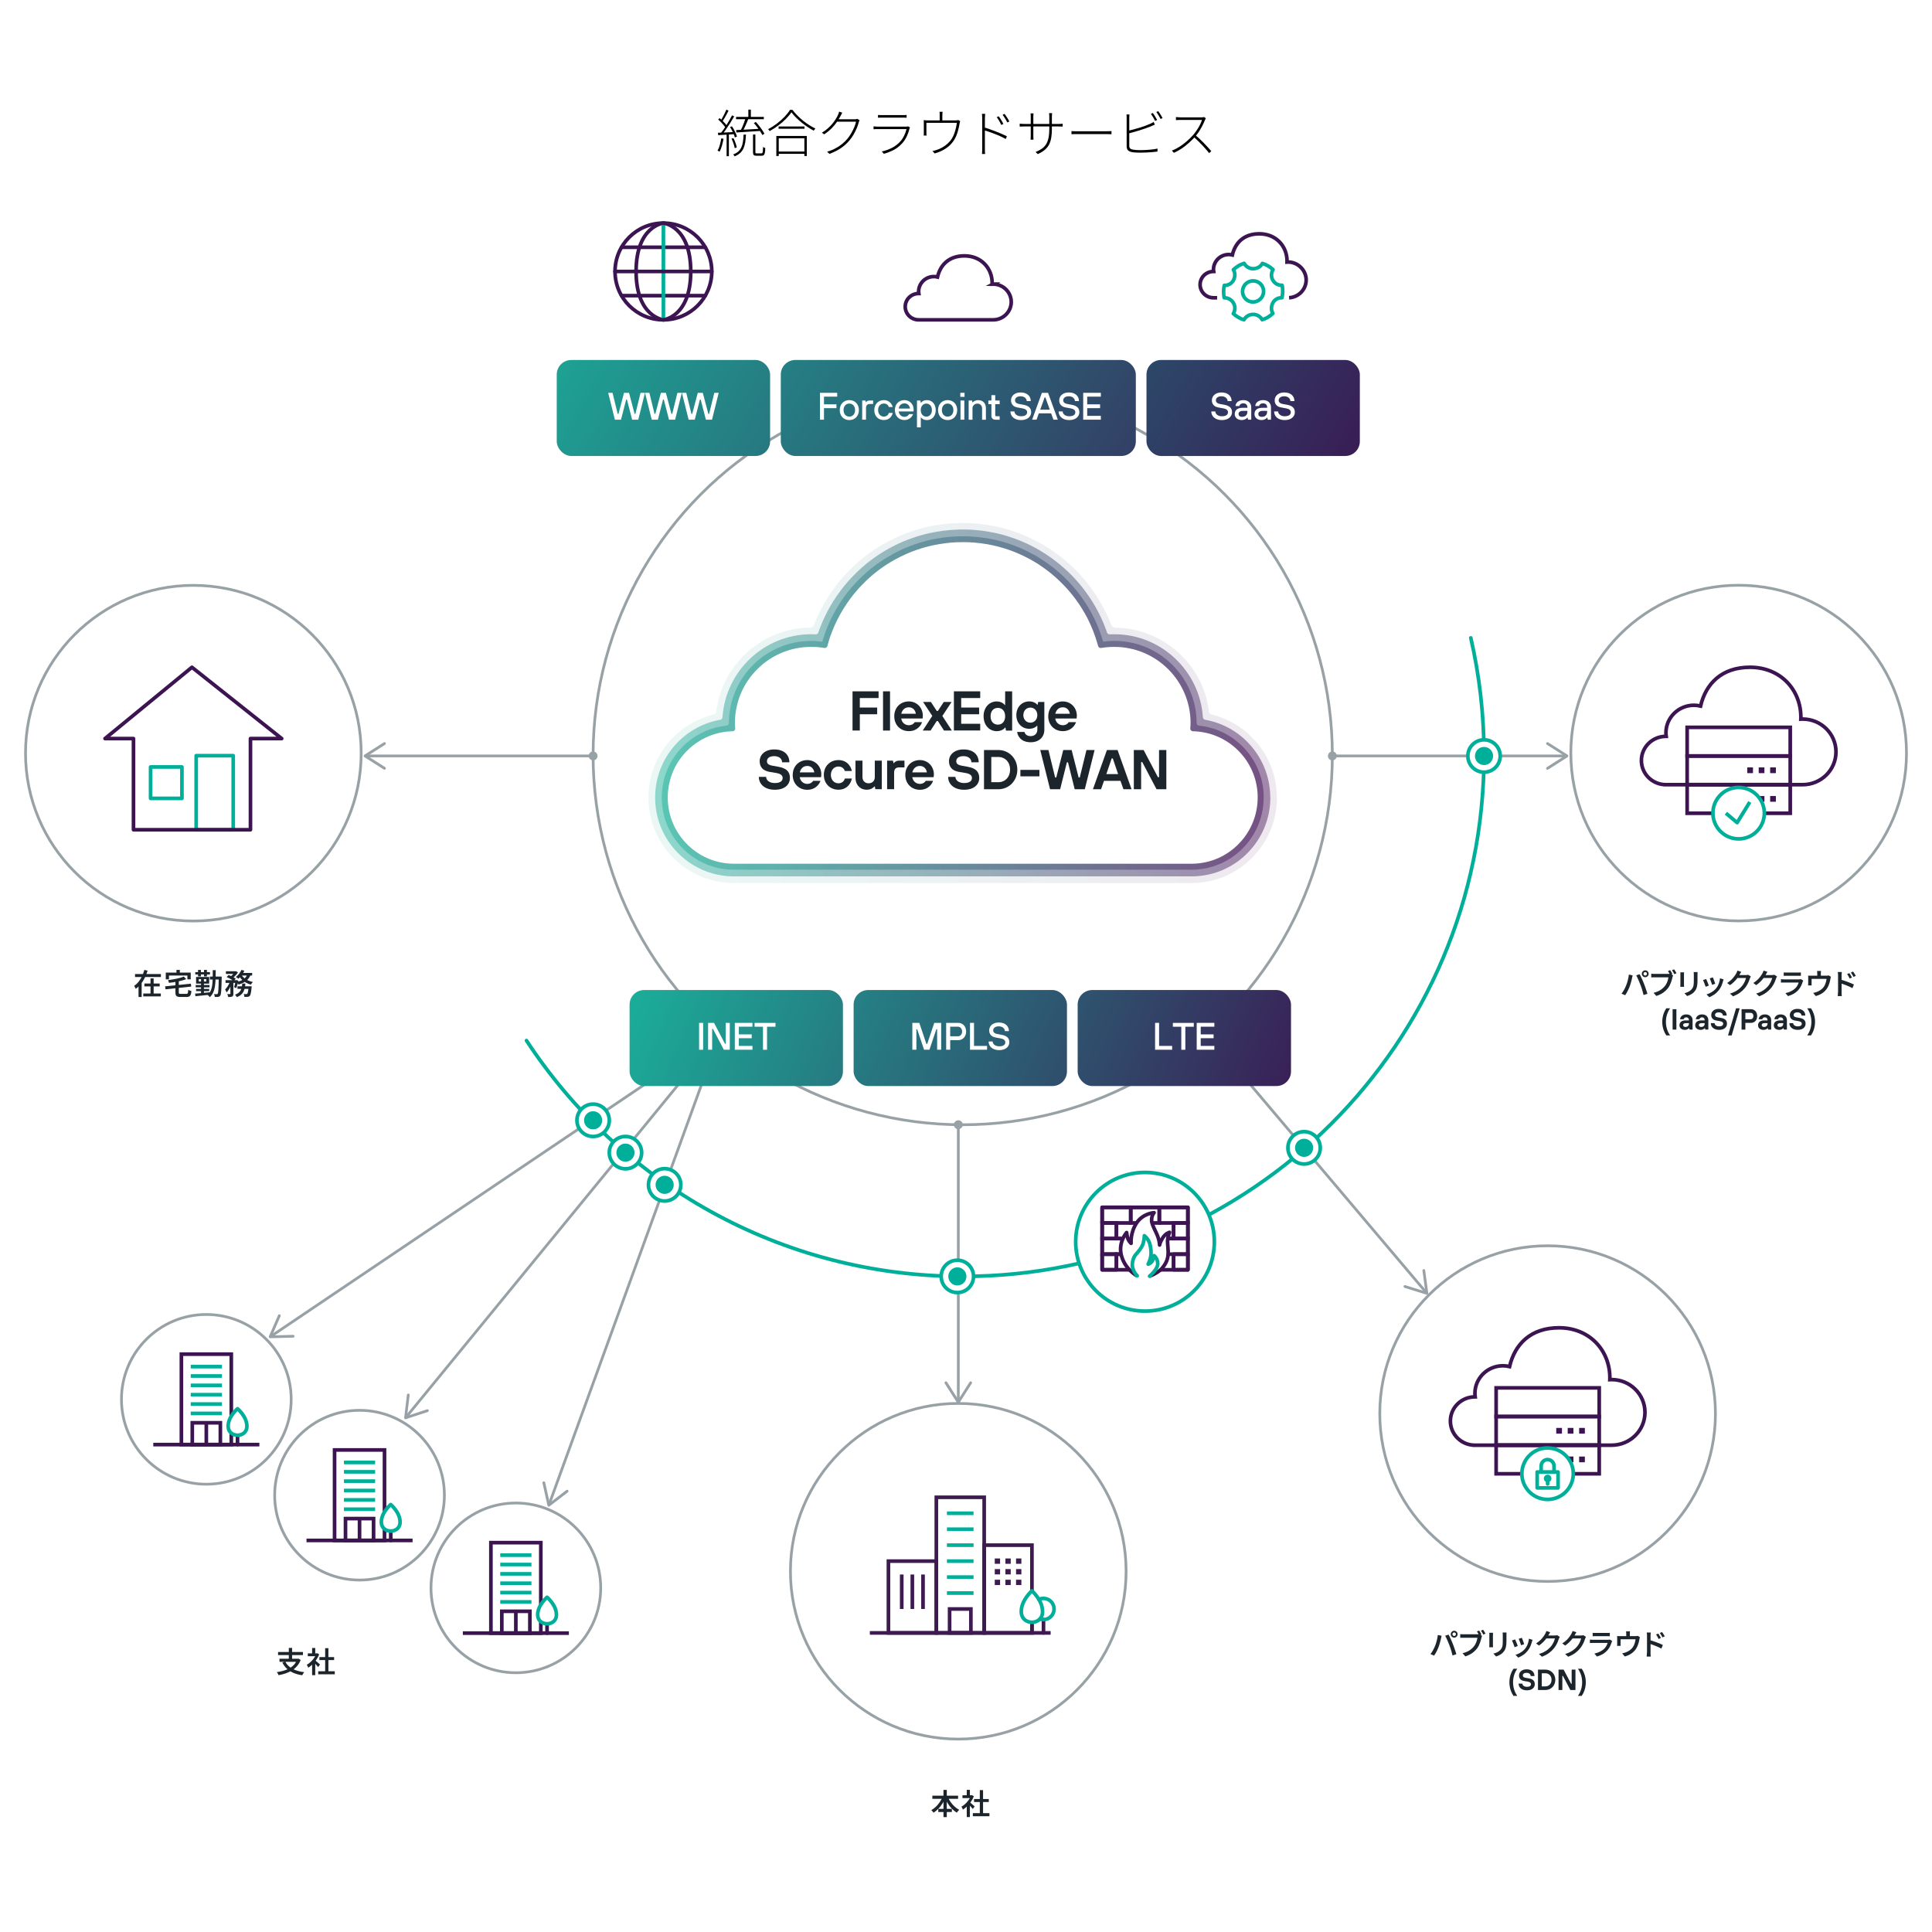 <?xml version="1.0" encoding="UTF-8"?><svg id="Layer_1" xmlns="http://www.w3.org/2000/svg" xmlns:xlink="http://www.w3.org/1999/xlink" viewBox="0 0 530 530"><defs><style>.cls-1,.cls-2,.cls-3,.cls-4,.cls-5,.cls-6,.cls-7,.cls-8,.cls-9,.cls-10,.cls-11,.cls-12{fill:none;}.cls-1,.cls-2,.cls-3,.cls-6,.cls-7{stroke-linejoin:round;}.cls-1,.cls-2,.cls-3,.cls-8,.cls-13{stroke-linecap:round;}.cls-1,.cls-7,.cls-8,.cls-13,.cls-14,.cls-10{stroke:#00af9a;}.cls-2,.cls-5,.cls-6,.cls-12{stroke:#3c1451;}.cls-3,.cls-11{stroke:#3d1b51;}.cls-4{stroke-width:1.5px;}.cls-4,.cls-5,.cls-8,.cls-13,.cls-9,.cls-14,.cls-10,.cls-11,.cls-12{stroke-miterlimit:10;}.cls-4,.cls-9{stroke:#98a1a6;}.cls-5,.cls-15{fill-rule:evenodd;}.cls-16{opacity:.1;}.cls-17{fill:url(#linear-gradient);}.cls-17,.cls-15,.cls-18,.cls-19,.cls-20,.cls-21,.cls-22,.cls-23,.cls-24,.cls-25,.cls-26,.cls-27,.cls-28,.cls-29,.cls-30,.cls-31,.cls-32{stroke-width:0px;}.cls-13,.cls-14,.cls-31{fill:#fff;}.cls-33{filter:url(#drop-shadow-1);}.cls-9{stroke-width:.75px;}.cls-34{opacity:.5;}.cls-15,.cls-27{fill:#3c1451;}.cls-18{fill:url(#linear-gradient-4);}.cls-19{fill:url(#linear-gradient-2);}.cls-20{fill:url(#linear-gradient-3);}.cls-21{fill:url(#linear-gradient-8);}.cls-22{fill:url(#linear-gradient-9);}.cls-23{fill:url(#linear-gradient-7);}.cls-24{fill:url(#linear-gradient-5);}.cls-25{fill:url(#linear-gradient-6);}.cls-28{fill:#3d1b51;}.cls-29{fill:#1d252c;}.cls-30{fill:#98a1a6;}.cls-32{fill:#00af9a;}</style><filter id="drop-shadow-1" filterUnits="userSpaceOnUse"><feOffset dx="0" dy="7"/><feGaussianBlur result="blur" stdDeviation="5"/><feFlood flood-color="#b2c3c2" flood-opacity=".5"/><feComposite in2="blur" operator="in"/><feComposite in="SourceGraphic"/></filter><linearGradient id="linear-gradient" x1="177.89" y1="192.84" x2="350.31" y2="192.84" gradientUnits="userSpaceOnUse"><stop offset="0" stop-color="#1bb098" stop-opacity=".9"/><stop offset="1" stop-color="#420e54" stop-opacity=".9"/></linearGradient><linearGradient id="linear-gradient-2" x1="179.72" y1="192.84" x2="348.49" y2="192.84" xlink:href="#linear-gradient"/><linearGradient id="linear-gradient-3" x1="181.54" y1="192.84" x2="346.66" y2="192.84" xlink:href="#linear-gradient"/><linearGradient id="linear-gradient-4" x1="184.92" y1="251.36" x2="356.32" y2="324.28" gradientUnits="userSpaceOnUse"><stop offset="0" stop-color="#1bad99"/><stop offset="1" stop-color="#3c1451"/></linearGradient><linearGradient id="linear-gradient-5" x1="173.48" y1="272.64" x2="344.88" y2="345.56" xlink:href="#linear-gradient-4"/><linearGradient id="linear-gradient-6" x1="161.76" y1="53.62" x2="360.98" y2="168.47" xlink:href="#linear-gradient-4"/><linearGradient id="linear-gradient-7" x1="186.36" y1="21.18" x2="382.34" y2="134.15" gradientUnits="userSpaceOnUse"><stop offset="0" stop-color="#1bad99"/><stop offset=".34" stop-color="#1c7a80"/><stop offset="1" stop-color="#3c1451"/></linearGradient><linearGradient id="linear-gradient-8" x1="140.45" y1="87.97" x2="336.42" y2="200.95" xlink:href="#linear-gradient-4"/><linearGradient id="linear-gradient-9" x1="196.36" y1="230.08" x2="367.76" y2="303" xlink:href="#linear-gradient-4"/></defs><circle class="cls-9" cx="264.1" cy="207.15" r="101.4"/><path class="cls-29" d="m81.54,455.04h.18l.16-.03.6.35c-.24.64-.56,1.2-.97,1.67-.41.47-.87.87-1.4,1.2-.53.33-1.1.6-1.73.82-.62.21-1.28.38-1.96.5-.02-.08-.06-.17-.12-.28-.06-.1-.11-.21-.18-.31-.06-.1-.12-.18-.18-.25.67-.09,1.3-.22,1.89-.4.59-.17,1.13-.4,1.62-.68s.91-.62,1.26-1.02c.35-.4.62-.88.81-1.42v-.16Zm-5.26-1.86h6.83v.85h-6.83v-.85Zm.39,1.86h5.15v.84h-5.15v-.84Zm1.58.78c.42.82,1.07,1.47,1.95,1.95.88.48,1.96.8,3.26.96-.06.06-.13.15-.2.25s-.13.2-.2.31c-.06.1-.11.2-.15.28-.9-.13-1.69-.35-2.38-.64-.69-.29-1.29-.67-1.8-1.14-.51-.47-.93-1.03-1.28-1.68l.8-.29Zm.98-3.75h.9v3.35h-.9v-3.35Z"/><path class="cls-29" d="m86.76,453.56h.17l.15-.03.48.32c-.2.51-.46,1-.78,1.46s-.67.88-1.05,1.26-.77.69-1.17.93c-.03-.08-.06-.17-.11-.28-.05-.1-.1-.2-.15-.3-.05-.1-.1-.17-.15-.23.37-.2.72-.45,1.06-.77.34-.31.65-.66.92-1.04.27-.38.48-.77.63-1.16v-.16Zm-2.32,0h2.63v.78h-2.63v-.78Zm1.18-1.48h.86v1.85h-.86v-1.85Zm0,4.12l.86-1.02v4.36h-.86v-3.34Zm.77-.78c.07.05.17.13.3.24.13.11.27.23.42.36s.29.25.41.36c.13.11.21.19.27.24l-.52.7c-.07-.1-.17-.21-.29-.35s-.24-.27-.38-.42c-.13-.14-.26-.27-.38-.4-.12-.12-.23-.23-.31-.31l.47-.42Zm.9,3.05h4.55v.84h-4.55v-.84Zm.33-3.88h4.04v.82h-4.04v-.82Zm1.58-2.45h.89v6.74h-.89v-6.74Z"/><line class="cls-9" x1="197.53" y1="283.55" x2="111.58" y2="388.54"/><path class="cls-30" d="m112.04,382.29c.21.02.35.21.33.42l-.68,5.7,5.45-1.79c.2-.06.41.04.47.24.06.2-.04.41-.24.47l-6.01,1.98c-.12.04-.26.02-.35-.07-.1-.08-.15-.21-.13-.33l.75-6.28c0-.07.04-.14.08-.19.08-.1.2-.15.33-.13Z"/><ellipse class="cls-4" cx="197.53" cy="283.55" rx="1.22" ry="1.21" transform="translate(-26.05 20.05) rotate(-5.45)"/><line class="cls-9" x1="197.53" y1="283.55" x2="74.54" y2="366.44"/><path class="cls-30" d="m76.78,360.59c.19.08.28.3.19.49l-2.29,5.26,5.74-.15c.21,0,.38.16.38.37s-.16.38-.37.38l-6.32.16c-.13,0-.25-.06-.32-.17-.07-.11-.08-.24-.03-.36l2.53-5.8c.03-.07.08-.12.13-.16.1-.07.24-.09.36-.03Z"/><ellipse class="cls-4" cx="197.53" cy="283.55" rx="1.21" ry="1.22" transform="translate(-111.81 437.57) rotate(-81.61)"/><line class="cls-9" x1="197.53" y1="283.55" x2="150.74" y2="412.43"/><path class="cls-30" d="m149.1,406.38c.2-.04.4.08.45.29l1.25,5.6,4.55-3.5c.16-.13.4-.1.53.07.13.16.09.4-.07.53l-5.02,3.86c-.1.08-.24.1-.36.06-.12-.04-.21-.15-.24-.27l-1.37-6.18c-.02-.07-.01-.14.01-.21.04-.12.14-.21.27-.24Z"/><ellipse class="cls-4" cx="197.53" cy="283.55" rx="1.22" ry="1.21" transform="translate(-100.85 109.23) rotate(-24.84)"/><path class="cls-29" d="m258.57,492.91l.78.25c-.23.58-.51,1.12-.84,1.64-.33.52-.7.99-1.11,1.41-.41.42-.84.78-1.3,1.06-.05-.08-.11-.16-.18-.24-.08-.09-.15-.17-.23-.26s-.15-.16-.21-.21c.33-.18.65-.4.96-.66s.59-.55.86-.87.51-.66.73-1.02c.22-.36.4-.73.55-1.1Zm-2.8-.31h7.06v.87h-7.06v-.87Zm1.63,3.62h3.72v.87h-3.72v-.87Zm1.42-5.2h.91v7.46h-.91v-7.46Zm1.18,1.92c.2.48.46.95.78,1.4.32.46.68.87,1.08,1.24.41.37.83.67,1.28.9-.07.06-.15.14-.23.23-.08.09-.16.18-.24.28-.08.1-.14.19-.2.27-.46-.28-.9-.63-1.31-1.05s-.78-.88-1.1-1.4c-.33-.51-.61-1.05-.84-1.62l.78-.26Z"/><path class="cls-29" d="m266.35,492.49h.17l.15-.03.48.32c-.2.51-.46,1-.78,1.46-.32.46-.67.88-1.05,1.26-.38.38-.77.69-1.17.93-.03-.08-.06-.17-.11-.28-.05-.1-.1-.2-.15-.3-.05-.1-.1-.17-.15-.23.37-.2.72-.45,1.06-.77s.65-.66.92-1.04c.27-.38.48-.77.63-1.16v-.16Zm-2.32,0h2.63v.78h-2.63v-.78Zm1.18-1.48h.86v1.85h-.86v-1.85Zm0,4.12l.86-1.02v4.36h-.86v-3.34Zm.77-.78c.07.05.17.13.3.24.13.11.27.23.42.36.15.13.29.25.41.36s.21.19.27.24l-.52.7c-.08-.1-.17-.21-.29-.35s-.24-.27-.38-.42c-.13-.14-.26-.27-.38-.4-.12-.12-.23-.23-.31-.31l.47-.42Zm.9,3.05h4.55v.84h-4.55v-.84Zm.33-3.88h4.04v.82h-4.04v-.82Zm1.58-2.45h.89v6.74h-.89v-6.74Z"/><line class="cls-9" x1="262.89" y1="308.54" x2="262.89" y2="384.14"/><path class="cls-30" d="m259.29,379.01c.17-.11.41-.06.52.11l3.08,4.84,3.08-4.84c.11-.17.34-.23.52-.11s.22.34.11.52l-3.4,5.34c-.07.11-.19.17-.32.17s-.25-.07-.32-.17l-3.4-5.34c-.04-.06-.06-.13-.06-.2,0-.12.06-.25.17-.32Z"/><ellipse class="cls-30" cx="262.89" cy="308.54" rx="1.22" ry="1.21" transform="translate(-141.17 276.26) rotate(-45)"/><line class="cls-9" x1="331.18" y1="283.55" x2="391.1" y2="354.4"/><path class="cls-30" d="m385.04,352.81c.06-.2.27-.31.47-.25l5.48,1.71-.77-5.69c-.03-.21.12-.4.32-.42.2-.03.39.12.42.32l.85,6.27c.02.13-.03.25-.13.34-.1.08-.23.11-.35.07l-6.04-1.88c-.07-.02-.13-.06-.17-.12-.08-.09-.11-.23-.07-.35Z"/><ellipse class="cls-4" cx="331.18" cy="283.55" rx="1.21" ry="1.22" transform="translate(17.45 586.29) rotate(-84.55)"/><path class="cls-29" d="m393.66,451.55c.09-.22.18-.45.26-.7.08-.25.16-.5.22-.77.07-.26.12-.53.18-.79.05-.26.09-.52.11-.77l1.04.22c-.02.08-.04.16-.06.25-.03.09-.05.18-.07.27-.02.09-.03.16-.04.23-.03.13-.06.3-.11.5s-.1.41-.17.63c-.06.22-.13.45-.2.68s-.14.44-.22.63c-.1.25-.21.51-.34.78-.13.27-.27.53-.41.79-.15.25-.29.48-.43.68l-1-.42c.25-.33.49-.69.71-1.09.22-.4.4-.77.53-1.12Zm3.95-.21c-.08-.21-.17-.43-.27-.67s-.2-.48-.3-.72c-.1-.24-.21-.47-.31-.68-.1-.21-.19-.39-.28-.54l.94-.31c.08.15.17.33.28.55.1.22.21.44.32.68.11.24.21.48.32.72.1.24.19.45.26.65.08.18.15.39.24.63.08.24.17.49.26.74.09.26.17.51.25.75.08.24.14.46.2.65l-1.06.34c-.07-.3-.15-.62-.24-.94-.09-.32-.19-.64-.29-.96-.1-.32-.21-.62-.32-.9Zm.37-3.03c0-.18.04-.33.13-.48.08-.14.2-.25.34-.34.14-.09.3-.13.47-.13s.33.04.47.13c.14.08.26.2.34.34.08.14.13.3.13.48s-.04.33-.13.47c-.08.14-.2.25-.34.34-.14.09-.3.13-.47.13s-.33-.04-.47-.13c-.14-.08-.25-.2-.34-.34-.08-.14-.13-.3-.13-.47Zm.46,0c0,.13.05.25.14.34s.21.14.34.14.25-.05.34-.14.14-.21.14-.34-.05-.25-.14-.34c-.09-.09-.21-.14-.34-.14s-.25.05-.34.14c-.09.09-.14.21-.14.34Z"/><path class="cls-29" d="m406.56,448.79c-.04.07-.07.15-.09.24-.02.09-.05.18-.07.26-.05.2-.11.43-.17.67-.07.25-.15.5-.25.76-.1.26-.21.52-.34.78-.13.26-.28.49-.44.71-.25.31-.52.61-.84.88-.31.28-.66.52-1.06.74-.39.22-.83.41-1.31.56l-.78-.86c.53-.13.98-.29,1.37-.48.38-.19.72-.4,1-.64.29-.24.54-.5.76-.77.18-.23.34-.48.47-.76s.24-.55.32-.83c.08-.28.14-.53.18-.77h-3.82c-.18,0-.34,0-.51,0-.16,0-.3.01-.4.02v-1.02c.08.01.17.02.28.03s.22.02.33.02c.11,0,.21,0,.3,0h3.79c.08,0,.16,0,.27,0,.1,0,.2-.02.3-.05l.7.46Zm-.8-1.49c.07.1.14.21.22.34s.15.25.22.38.13.24.18.34l-.61.26c-.05-.11-.12-.23-.18-.36-.07-.12-.14-.25-.21-.37-.07-.12-.14-.24-.22-.34l.6-.24Zm1.1-.21c.06.1.14.21.22.34s.16.26.24.38c.08.13.14.24.19.34l-.6.26c-.09-.17-.19-.35-.3-.56-.12-.21-.23-.38-.34-.52l.6-.25Z"/><path class="cls-29" d="m409.58,447.91c0,.09-.01.18-.02.28,0,.1-.01.2-.01.32v2.7c0,.1,0,.22.01.34s.01.24.02.33h-1.05c0-.07.02-.17.03-.3,0-.13.01-.26.01-.38v-2.69c0-.07,0-.16,0-.28,0-.12-.01-.23-.02-.32h1.04Zm3.7-.06c0,.11-.01.22-.02.35,0,.13,0,.27,0,.42v1.5c0,.44-.02.83-.06,1.15-.04.32-.1.6-.17.84-.07.24-.17.45-.28.64-.12.18-.25.36-.4.52-.17.2-.37.37-.6.52-.23.15-.46.28-.69.38-.23.1-.45.19-.64.25l-.74-.79c.39-.09.75-.22,1.07-.38.32-.16.61-.38.85-.64.14-.15.25-.31.34-.47s.16-.34.2-.54.08-.42.09-.67c.02-.25.02-.54.02-.87v-1.45c0-.15,0-.29-.01-.42,0-.13-.02-.25-.04-.35h1.08Z"/><path class="cls-29" d="m415.63,449.72c.05.1.11.23.17.39.07.16.14.33.21.5.07.18.14.35.2.52.06.17.12.3.15.42l-.87.32c-.03-.1-.08-.24-.14-.41-.06-.17-.13-.35-.2-.54-.08-.19-.15-.36-.21-.52-.07-.16-.12-.28-.17-.36l.86-.31Zm4.79.13c-.04.12-.07.22-.1.3-.03.08-.05.16-.07.24-.11.41-.25.82-.42,1.23-.18.41-.4.79-.68,1.15-.37.47-.79.88-1.26,1.2-.47.33-.94.58-1.4.76l-.75-.77c.3-.08.61-.21.93-.36s.63-.35.93-.57c.3-.22.56-.47.78-.74.19-.23.35-.49.5-.79s.26-.61.36-.95c.1-.34.16-.67.19-1.01l1,.32Zm-2.94-.54c.04.08.09.21.15.36.06.16.13.33.19.5s.13.35.18.5c.06.16.1.28.12.37l-.86.3c-.02-.1-.06-.22-.11-.38s-.11-.32-.18-.5c-.06-.17-.13-.34-.19-.5-.06-.16-.12-.29-.16-.39l.85-.28Z"/><path class="cls-29" d="m425.26,447.78c-.08.13-.17.27-.26.42-.08.15-.15.26-.19.34-.18.31-.39.64-.65.99-.26.34-.55.68-.89,1-.33.33-.7.62-1.09.89l-.8-.59c.35-.21.65-.44.92-.67.27-.23.5-.46.7-.7.2-.23.37-.46.52-.67.14-.21.26-.41.36-.58.05-.08.11-.2.18-.36.07-.15.12-.29.15-.42l1.05.34Zm2.63,1.25c-.04.07-.09.15-.13.25-.04.1-.08.19-.12.29-.07.24-.17.51-.3.82s-.28.62-.47.94c-.18.32-.4.63-.64.92-.38.46-.82.87-1.33,1.24-.51.37-1.14.7-1.89,1l-.84-.75c.53-.16.99-.34,1.38-.55.39-.21.74-.43,1.04-.67.3-.24.56-.5.8-.77.19-.22.37-.46.53-.74s.3-.54.41-.82c.11-.27.19-.51.24-.72h-2.78l.34-.81h2.36c.12,0,.24,0,.36-.02.12-.02.21-.04.29-.07l.74.46Z"/><path class="cls-29" d="m432.45,447.78c-.08.13-.17.27-.26.42-.08.15-.15.26-.19.34-.18.31-.39.64-.65.99-.26.34-.55.68-.89,1-.33.33-.7.62-1.09.89l-.8-.59c.35-.21.65-.44.92-.67.27-.23.5-.46.7-.7.2-.23.37-.46.52-.67.14-.21.26-.41.36-.58.05-.08.11-.2.18-.36.07-.15.12-.29.15-.42l1.05.34Zm2.63,1.25c-.04.07-.09.15-.13.25-.04.1-.08.19-.12.29-.07.24-.17.51-.3.82s-.28.62-.47.94c-.18.32-.4.63-.64.92-.38.46-.82.87-1.33,1.24-.51.37-1.14.7-1.89,1l-.84-.75c.53-.16.99-.34,1.38-.55.39-.21.74-.43,1.04-.67.3-.24.56-.5.8-.77.19-.22.37-.46.53-.74s.3-.54.41-.82c.11-.27.19-.51.24-.72h-2.78l.34-.81h2.36c.12,0,.24,0,.36-.02.12-.02.21-.04.29-.07l.74.46Z"/><path class="cls-29" d="m442.27,450.19s-.05.1-.08.16c-.03.06-.04.11-.06.14-.12.39-.28.78-.46,1.16-.18.38-.43.74-.72,1.07-.41.45-.86.82-1.35,1.09-.49.27-1,.48-1.51.62l-.71-.81c.59-.12,1.12-.31,1.6-.56s.87-.53,1.18-.86c.22-.23.41-.48.54-.74s.24-.52.31-.76h-3.97c-.1,0-.23,0-.4,0-.17,0-.33.02-.49.03v-.94c.17.01.33.02.48.03.16.01.29.02.41.02h4.02c.12,0,.23,0,.33-.02.1-.01.17-.03.22-.06l.64.4Zm-5.37-2.26c.11.02.23.03.38.03.15,0,.28,0,.41,0h3.1c.13,0,.27,0,.43,0,.16,0,.29-.02.4-.03v.94c-.1-.01-.23-.02-.38-.02-.15,0-.3,0-.45,0h-3.09c-.12,0-.26,0-.4,0-.15,0-.28.01-.39.02v-.94Z"/><path class="cls-29" d="m449.86,449.17c-.03.07-.05.17-.08.29s-.05.22-.06.3c-.03.18-.06.37-.11.56-.05.2-.1.39-.16.58-.06.2-.13.39-.21.58-.08.2-.17.39-.27.57-.21.38-.47.72-.8,1.04-.32.31-.69.58-1.1.8-.41.22-.86.4-1.34.53l-.74-.86c.17-.03.34-.07.53-.12.19-.05.36-.11.51-.17.23-.08.47-.2.71-.34s.46-.3.67-.48c.21-.18.39-.39.54-.61.14-.21.26-.43.35-.67.1-.24.17-.49.24-.74.06-.25.11-.49.13-.73h-4.1v1.24c0,.09,0,.18,0,.29,0,.11.01.2.02.27h-.99c.01-.09.02-.19.03-.31,0-.12.01-.22.01-.32v-1.39c0-.09,0-.2,0-.33,0-.13-.02-.25-.03-.34.13.01.26.02.39.02.12,0,.26,0,.41,0h4.22c.16,0,.29,0,.39-.02.1-.02.18-.04.24-.06l.62.38Zm-2.7-1.65c-.02.16-.03.28-.04.38,0,.1-.01.21-.01.31v1.13h-.99v-1.13c0-.11,0-.21-.01-.31,0-.1-.02-.23-.04-.38h1.1Z"/><path class="cls-29" d="m451.82,453.38v-4.61c0-.14,0-.29-.02-.47-.01-.17-.03-.33-.06-.46h1.12c-.02.13-.03.28-.05.45-.02.17-.02.33-.02.48v1.51c0,.32,0,.63,0,.96,0,.33,0,.63,0,.92v1.21c0,.08,0,.18,0,.31,0,.13.01.26.02.4.01.14.02.26.03.36h-1.12c.02-.15.04-.33.05-.53.01-.2.02-.38.02-.54Zm.77-3.46c.27.07.56.17.89.28s.66.23.99.35c.34.12.65.25.95.37.3.12.54.24.75.34l-.41.99c-.22-.12-.47-.25-.75-.37-.28-.12-.56-.24-.84-.36-.29-.12-.56-.22-.84-.32-.27-.1-.52-.18-.74-.25v-1.03Zm2.32-1.79c.07.1.15.22.24.37.09.14.18.29.26.43.08.14.16.28.22.41l-.63.28c-.08-.16-.15-.31-.22-.44-.07-.14-.15-.27-.22-.4s-.16-.26-.26-.39l.61-.26Zm1.02-.43c.08.1.16.22.25.36.09.14.18.28.27.42.09.14.16.28.23.4l-.62.3c-.07-.17-.15-.31-.23-.44s-.16-.26-.24-.38-.17-.25-.26-.37l.6-.29Z"/><path class="cls-29" d="m414.07,461.5c0-1.8.68-3.08,1.12-3.72h1.04c-.28.4-1.16,1.72-1.16,3.72s.88,3.32,1.16,3.72h-1.04c-.44-.64-1.12-1.92-1.12-3.72Z"/><path class="cls-29" d="m416.59,461.86h1.04c0,.48.48.88,1.24.88.8,0,1.12-.32,1.12-.72,0-.32-.2-.6-.92-.72l-.96-.16c-.96-.16-1.4-.72-1.4-1.52,0-.92.76-1.68,2.08-1.68,1.44,0,2.16.8,2.16,1.84h-1.04c0-.48-.4-.88-1.12-.88s-1.04.32-1.04.72c0,.32.16.53.76.64l.88.16c1.12.2,1.64.68,1.64,1.6s-.72,1.68-2.16,1.68-2.28-.8-2.28-1.84Z"/><path class="cls-29" d="m421.91,458.02h2.04c1.52,0,2.72,1.2,2.72,2.8s-1.2,2.8-2.72,2.8h-2.04v-5.6Zm2.04,4.6c.96,0,1.68-.72,1.68-1.8s-.72-1.8-1.68-1.8h-1v3.6h1Z"/><path class="cls-29" d="m427.55,458.02h1.4l2.04,3.88h.16v-3.88h1.04v5.6h-1.4l-2.04-3.88h-.16v3.88h-1.04v-5.6Z"/><path class="cls-29" d="m434.03,461.5c0-2-.88-3.32-1.16-3.72h1.04c.44.64,1.12,1.92,1.12,3.72s-.68,3.08-1.12,3.72h-1.04c.28-.4,1.16-1.72,1.16-3.72Z"/><line class="cls-9" x1="162.71" y1="207.37" x2="100.66" y2="207.37"/><path class="cls-30" d="m105.79,203.77c.11.17.06.41-.11.52l-4.84,3.08,4.84,3.08c.17.11.23.34.11.52s-.34.23-.52.12l-5.34-3.4c-.11-.07-.17-.19-.17-.32s.07-.25.17-.32l5.34-3.4c.06-.04.13-.06.2-.06.12,0,.24.06.32.17Z"/><ellipse class="cls-30" cx="162.71" cy="207.37" rx="1.21" ry="1.22" transform="translate(-98.98 175.79) rotate(-45)"/><line class="cls-9" x1="365.5" y1="207.37" x2="429.34" y2="207.37"/><path class="cls-30" d="m424.21,210.97c-.11-.17-.06-.41.11-.52l4.84-3.08-4.84-3.08c-.17-.11-.23-.34-.11-.52s.34-.22.52-.11l5.34,3.4c.11.07.17.19.17.32s-.07.25-.17.32l-5.34,3.4c-.06.04-.13.06-.2.06-.12,0-.25-.06-.32-.17Z"/><ellipse class="cls-30" cx="365.5" cy="207.37" rx="1.22" ry="1.21" transform="translate(-39.58 319.18) rotate(-45)"/><g class="cls-34"><g class="cls-33"><path class="cls-31" d="m350.31,218.78c0,6.05-2.3,11.8-6.49,16.19-4.33,4.54-10.16,7.12-16.43,7.27h-.06c-.17,0-.34,0-.5,0s-.31,0-.47,0h-124.53c-.34,0-.69,0-1.04,0-6.27-.15-12.1-2.73-16.43-7.26-4.33-4.54-6.63-10.49-6.48-16.76.14-5.88,2.46-11.45,6.54-15.69,3.12-3.25,7.15-5.54,11.5-6.58.3-.07.52-.32.56-.63.71-6,3.47-11.56,7.88-15.81,4.91-4.73,11.35-7.33,18.12-7.33h0c.23-.16.46-.31.69-.47,0-.02.02-.05.03-.07l.1-.27c.19-.48.38-.95.58-1.42l.03-.07c.04-.1.09-.2.13-.29l.03-.07c.19-.42.39-.85.59-1.27l.28-.57c.11-.23.26-.51.4-.77.18-.34.36-.69.55-1.03l.11-.19c.07-.12.14-.25.21-.37.48-.84,1.02-1.69,1.58-2.53l.04-.05c.43-.63.81-1.17,1.19-1.68l.04-.06c1.04-1.38,2.15-2.7,3.32-3.93l.05-.06c.54-.55.96-.97,1.34-1.34l.14-.14c.68-.65,1.42-1.3,2.18-1.94.16-.13.32-.27.49-.4.32-.27.62-.5.9-.71.22-.17.46-.35.7-.53l.53-.38c.32-.23.7-.49,1.07-.74l.19-.12s.09-.07.15-.09l.07-.05c.43-.28.84-.54,1.27-.8l.09-.06c.43-.26.89-.53,1.39-.8l.1-.06c.48-.27.99-.53,1.56-.81l.05-.03c3.22-1.6,6.63-2.79,10.14-3.55l.13-.03c.54-.12,1.11-.23,1.69-.33h.08c1.11-.2,2.29-.35,3.48-.46l.28-.02c.47-.04,1.02-.08,1.62-.11h.27c.62-.04,1.15-.05,1.7-.05.58,0,1.1.01,1.69.03h.33c.65.05,1.16.08,1.62.12l.25.02c1.2.11,2.34.26,3.42.44h.08c.58.11,1.16.22,1.79.35h.07c3.53.77,6.96,1.97,10.19,3.58l.12.07c.55.27,1.05.53,1.49.78l.03.02c.5.27.99.55,1.45.83l.14.08c.4.24.82.51,1.24.78.09.06.19.12.28.18l.1.07c.39.26.77.52,1.14.78l.56.41c.22.16.43.32.64.48l.14.11c.26.2.5.39.74.59l.16.13c.12.09.23.19.34.28.75.63,1.48,1.28,2.17,1.94l.09.08c.53.51.99.97,1.4,1.4l.07.07c1.16,1.22,2.27,2.54,3.3,3.91l.06.08c.42.57.79,1.09,1.14,1.61l.08.13c.54.79,1.07,1.64,1.56,2.5.09.15.18.3.26.46l.07.11c.19.35.38.69.56,1.04.14.26.28.53.41.81l.05.1c.07.14.15.3.22.45.2.41.39.83.57,1.23l.07.15c.05.12.1.23.15.34.18.42.37.88.55,1.34l.12.33s.01.03.02.05l.69.47h.02c6.78,0,13.21,2.61,18.13,7.33,4.42,4.26,7.17,9.81,7.87,15.8.04.31.26.56.56.63,4.34,1.04,8.36,3.33,11.48,6.58,4.08,4.24,6.4,9.82,6.55,15.7v.06c0,.17.01.34.01.5Z"/></g></g><g class="cls-16"><path class="cls-17" d="m350.31,218.78c0,6.05-2.3,11.8-6.49,16.19-4.33,4.54-10.16,7.12-16.43,7.27h-.06c-.17,0-.34,0-.5,0s-.31,0-.47,0h-124.53c-.34,0-.69,0-1.04,0-6.27-.15-12.1-2.73-16.43-7.26-4.33-4.54-6.63-10.49-6.48-16.76.14-5.88,2.46-11.45,6.54-15.69,3.12-3.25,7.15-5.54,11.5-6.58.3-.07.52-.32.56-.63.71-6,3.47-11.56,7.88-15.81,4.91-4.73,11.35-7.33,18.12-7.33h0c.23-.16.46-.31.69-.47,0-.02.02-.05.03-.07l.1-.27c.19-.48.38-.95.58-1.42l.03-.07c.04-.1.09-.2.13-.29l.03-.07c.19-.42.39-.85.59-1.27l.28-.57c.11-.23.26-.51.4-.77.18-.34.36-.69.55-1.03l.11-.19c.07-.12.14-.25.21-.37.48-.84,1.02-1.69,1.58-2.53l.04-.05c.43-.63.81-1.17,1.19-1.68l.04-.06c1.04-1.38,2.15-2.7,3.32-3.93l.05-.06c.54-.55.96-.97,1.34-1.34l.14-.14c.68-.65,1.42-1.3,2.18-1.94.16-.13.32-.27.49-.4.32-.27.62-.5.9-.71.22-.17.46-.35.7-.53l.53-.38c.32-.23.7-.49,1.07-.74l.19-.12s.09-.07.15-.09l.07-.05c.43-.28.84-.54,1.27-.8l.09-.06c.43-.26.89-.53,1.39-.8l.1-.06c.48-.27.99-.53,1.56-.81l.05-.03c3.22-1.6,6.63-2.79,10.14-3.55l.13-.03c.54-.12,1.11-.23,1.69-.33h.08c1.11-.2,2.29-.35,3.48-.46l.28-.02c.47-.04,1.02-.08,1.62-.11h.27c.62-.04,1.15-.05,1.7-.05.58,0,1.1.01,1.69.03h.33c.65.05,1.16.08,1.62.12l.25.02c1.2.11,2.34.26,3.42.44h.08c.58.11,1.16.22,1.79.35h.07c3.53.77,6.96,1.97,10.19,3.58l.12.07c.55.27,1.05.53,1.49.78l.03.02c.5.27.99.55,1.45.83l.14.08c.4.24.82.51,1.24.78.09.06.19.12.28.18l.1.07c.39.26.77.52,1.14.78l.56.41c.22.16.43.32.64.48l.14.11c.26.2.5.39.74.59l.16.13c.12.09.23.19.34.28.75.63,1.48,1.28,2.17,1.94l.09.08c.53.51.99.97,1.4,1.4l.07.07c1.16,1.22,2.27,2.54,3.3,3.91l.06.08c.42.57.79,1.09,1.14,1.61l.08.13c.54.79,1.07,1.64,1.56,2.5.09.15.18.3.26.46l.07.11c.19.35.38.69.56,1.04.14.26.28.53.41.81l.05.1c.07.14.15.3.22.45.2.41.39.83.57,1.23l.07.15c.05.12.1.23.15.34.18.42.37.88.55,1.34l.12.33s.01.03.02.05l.69.47h.02c6.78,0,13.21,2.61,18.13,7.33,4.42,4.26,7.17,9.81,7.87,15.8.04.31.26.56.56.63,4.34,1.04,8.36,3.33,11.48,6.58,4.08,4.24,6.4,9.82,6.55,15.7v.06c0,.17.01.34.01.5Z"/></g><g class="cls-34"><path class="cls-19" d="m348.49,218.78c0,5.59-2.11,10.87-5.98,14.93-3.99,4.19-9.38,6.56-15.15,6.7-.18,0-.35,0-.51,0s-.31,0-.47,0h-124.55c-.32,0-.65,0-.98,0-5.78-.14-11.15-2.51-15.15-6.7-3.99-4.18-6.11-9.67-5.97-15.46.13-5.41,2.27-10.56,6.03-14.47,3.2-3.33,7.34-5.53,11.83-6.33.34-.06.58-.34.61-.68.84-12.69,11.46-22.78,24.3-22.78.07,0,.15,0,.23,0,.34,0,.69.01,1.03.03.32.01.61-.19.72-.5.15-.43.3-.85.46-1.26l.09-.24c.18-.46.37-.92.56-1.37.05-.12.11-.24.16-.36l.02-.05c.18-.41.37-.82.56-1.22l.27-.53c.11-.23.24-.49.38-.74.18-.34.35-.67.54-1l.1-.18c.07-.12.13-.23.2-.35.47-.81.98-1.63,1.52-2.43l.05-.07c.38-.57.75-1.08,1.12-1.58l.04-.06c.99-1.32,2.06-2.59,3.18-3.77l.06-.07c.5-.51.91-.93,1.3-1.3l.11-.11c.66-.63,1.37-1.26,2.09-1.86.15-.13.31-.26.47-.39.28-.23.57-.46.85-.67.2-.16.44-.34.68-.51l.27-.2c.07-.05.14-.1.21-.15.34-.24.7-.49,1.06-.73l.03-.02c.1-.07.2-.13.3-.2l.04-.03c.41-.26.81-.52,1.22-.77l.11-.07c.42-.26.89-.52,1.38-.79l.03-.02c.46-.25.96-.51,1.5-.78l.05-.03c3.08-1.53,6.35-2.68,9.72-3.4l.11-.02c.58-.12,1.13-.23,1.66-.32h.05c1.09-.2,2.21-.34,3.34-.44l.26-.02c.45-.04.96-.07,1.55-.1h.29c.57-.04,1.07-.05,1.61-.05.56,0,1.07.01,1.62.03h.32c.56.04,1.07.07,1.55.11l.25.02c1.14.1,2.25.24,3.29.43h.05c.59.11,1.17.22,1.74.34h.04c3.38.73,6.66,1.88,9.76,3.42l.09.05c.51.26,1,.51,1.44.75l.03.02c.44.24.91.51,1.38.8l.13.08c.37.22.77.47,1.2.76.08.05.16.1.24.16l.1.07c.39.26.75.5,1.11.76l.54.4c.21.16.42.31.62.47.28.22.56.43.83.65l.16.13c.11.09.22.18.33.27.71.59,1.41,1.22,2.08,1.85l.11.1c.47.45.92.9,1.32,1.32l.06.07c1.11,1.17,2.19,2.44,3.17,3.76l.05.07c.41.55.77,1.06,1.1,1.55l.07.11c.52.77,1.03,1.58,1.51,2.41.09.16.18.31.26.47l.04.06c.19.34.37.66.54,1,.14.25.27.51.39.76l.06.12c.07.14.14.27.2.41.19.38.37.79.55,1.19l.06.14c.04.1.09.2.13.3.19.43.37.88.54,1.32l.11.29c.16.4.31.82.45,1.25.11.31.4.51.73.49.35-.02.69-.02,1.04-.03.08,0,.15,0,.23,0,12.85,0,23.47,10.1,24.29,22.78.02.34.27.62.61.68,4.48.79,8.62,2.99,11.82,6.32,3.76,3.92,5.91,9.05,6.04,14.48,0,.18,0,.35,0,.52Z"/></g><g class="cls-34"><path class="cls-20" d="m346.65,218.3c.12,5.29-1.82,10.32-5.47,14.15-3.65,3.83-8.58,6.01-13.87,6.13-.16,0-.31,0-.47,0s-.3,0-.45,0h-124.59c-.3,0-.61,0-.92,0-5.29-.12-10.22-2.3-13.87-6.13-3.65-3.83-5.6-8.85-5.47-14.15.24-10.07,7.99-18.24,17.77-19.24.37-.04.65-.36.64-.73,0-.03,0-.07,0-.1.09-12.4,10.19-22.4,22.53-22.4.06,0,.12,0,.18,0,.97,0,1.95.07,2.92.2l.03-.1c.3-1.01.64-2.02,1.01-3l.09-.26c.16-.42.34-.85.53-1.29.05-.12.11-.24.16-.36v-.04c.19-.39.37-.78.55-1.17.05-.11.11-.23.17-.34l.08-.15c.12-.24.24-.49.37-.72.17-.32.34-.64.51-.95.09-.17.19-.34.29-.51.45-.78.94-1.56,1.45-2.32l.05-.08c.35-.52.71-1.02,1.07-1.51l.02-.02c.95-1.27,1.99-2.5,3.09-3.65l.04-.04c.42-.43.85-.87,1.28-1.27l.08-.08c.65-.62,1.33-1.22,2-1.78.15-.13.31-.26.47-.38.26-.21.52-.42.79-.62.22-.17.44-.34.67-.5l.08-.06c.12-.09.24-.18.37-.26.34-.24.69-.48,1.03-.72.11-.07.22-.15.34-.22.39-.25.78-.5,1.18-.74l.11-.07c.42-.26.87-.51,1.32-.76l.05-.03c.44-.24.92-.49,1.41-.74l.04-.02c2.95-1.46,6.08-2.56,9.29-3.26h.08c.53-.13,1.07-.23,1.61-.32h.08c1.05-.19,2.11-.33,3.18-.42l.24-.02c.49-.04.99-.07,1.49-.09h.3c.57-.04,1.06-.04,1.52-.04h.03c.46,0,.94,0,1.52.03h.3c.49.04,1,.07,1.49.11l.24.02c1.06.09,2.13.23,3.17.41h.07c.56.11,1.1.21,1.63.32h.05c3.23.7,6.36,1.8,9.32,3.27l.04.03c.49.24.96.49,1.42.74l.76.41s.03.01.04.02l.67.42c.4.24.79.49,1.18.74.11.07.22.15.34.22.35.23.69.47,1.04.72.11.08.23.16.34.24l.1.08c.23.17.45.33.67.5.26.2.53.41.79.62.16.13.31.25.47.38.68.56,1.34,1.16,1.99,1.77l.1.09c.42.4.85.83,1.26,1.26l.04.05c1.08,1.14,2.12,2.36,3.07,3.63l.03.04c.36.49.72.99,1.06,1.49l.05.08c.52.77,1.01,1.56,1.46,2.33.09.15.17.3.25.45l.04.06c.18.32.35.63.51.95.13.24.25.48.37.72l.06.12c.06.12.12.25.18.37.19.38.36.77.54,1.16.06.14.12.27.17.4.19.43.36.87.53,1.29l.09.26c.38.98.71,1.99,1.01,3l.03.1c.97-.13,1.96-.2,2.94-.2.06,0,.12,0,.18,0,12.33,0,22.42,9.99,22.52,22.36,0,.05,0,.09,0,.14,0,.38.27.7.64.74,9.77,1,17.53,9.17,17.77,19.24Z"/></g><path class="cls-31" d="m345.01,218.34c.11,4.85-1.67,9.46-5.02,12.97-3.35,3.52-7.87,5.51-12.72,5.63-.28,0-.57,0-.86,0h-124.63c-.14,0-.28,0-.42,0s-.29,0-.43,0c-4.85-.11-9.37-2.11-12.72-5.63-3.35-3.51-5.13-8.12-5.02-12.97.12-4.85,2.11-9.37,5.63-12.72,3.32-3.16,7.61-4.92,12.17-5.02.42,0,.73-.37.7-.79-.05-.54-.07-1.08-.08-1.61.04-5.59,2.26-10.81,6.24-14.73,3.94-3.88,9.14-6.01,14.65-6.01.05,0,.11,0,.17,0,1.16,0,2.32.1,3.47.29.38.06.74-.16.84-.53.07-.25.13-.49.2-.73l.45-1.54s.01-.04.02-.05l.62-1.65c.16-.42.33-.83.51-1.24.05-.12.1-.23.15-.35.18-.41.35-.78.53-1.15.05-.11.11-.22.16-.32l.07-.15c.12-.23.24-.46.36-.69.16-.31.32-.61.49-.91.1-.18.19-.34.28-.49.43-.74.9-1.49,1.39-2.22l.04-.07c.35-.51.7-1,1.04-1.47.92-1.23,1.91-2.41,2.96-3.51l.04-.04c.4-.42.81-.83,1.22-1.23l.08-.08c.62-.59,1.26-1.16,1.91-1.71.15-.12.3-.24.45-.37.25-.2.5-.4.76-.6.21-.16.42-.32.64-.48l.07-.05c.12-.09.24-.18.36-.26.33-.23.66-.46.99-.69.11-.07.22-.14.32-.21.37-.24.74-.48,1.13-.71l.1-.06c.42-.25.84-.5,1.27-.73l.04-.02c.43-.23.89-.47,1.37-.71l.04-.02c2.84-1.41,5.86-2.47,8.97-3.13.53-.12,1.06-.22,1.56-.3h.08c1.01-.18,2.03-.31,3.05-.41l.23-.02c.48-.04.96-.07,1.43-.09h.29c1.15-.05,1.87-.05,2.94-.01h.29c.47.03.95.06,1.43.1l.23.02c1.02.09,2.04.22,3.04.39h.09c.51.1,1.03.2,1.54.31,3.12.67,6.14,1.72,8.98,3.14l.04.02c.48.24.93.47,1.37.71l.04.02c.42.23.84.48,1.26.73l.83.49s.05.04.08.06c.19.15.42.29.64.44.34.22.66.45.99.69.11.08.22.15.32.23l.1.08c.22.16.43.32.64.48.26.2.51.4.76.6.15.12.3.24.45.37.65.54,1.29,1.11,1.91,1.71l.08.08c.41.39.82.8,1.22,1.22l.04.04c1.05,1.1,2.04,2.28,2.96,3.5.36.48.7.97,1.03,1.45l.06.08c.49.73.96,1.49,1.39,2.23.08.13.15.27.23.4l.05.09c.17.3.34.6.5.91.12.23.24.46.35.69l.06.13c.06.12.12.23.17.35.18.37.35.74.51,1.12.05.13.11.25.16.38.18.41.35.82.51,1.24l.09.24c.36.95.69,1.91.97,2.88l.04.12c.07.24.14.48.2.73.1.37.46.59.84.53,1.15-.19,2.31-.29,3.47-.29.06,0,.11,0,.17,0,11.44,0,20.8,9.27,20.89,20.73,0,.54-.03,1.08-.08,1.62-.03.41.28.78.7.79,4.54.1,8.85,1.86,12.16,5.02,3.51,3.35,5.51,7.87,5.63,12.72Z"/><path class="cls-29" d="m233.87,189.65h7.15v1.84h-5.15v2.61h4.76v1.84h-4.76v4.46h-2v-10.76Z"/><path class="cls-29" d="m242.24,189.65h1.92v10.76h-1.92v-10.76Z"/><path class="cls-29" d="m245.32,196.49c0-2.38,1.69-4.07,4-4.07,2.15,0,3.84,1.69,3.84,3.92,0,.46-.08.77-.08.77h-5.84c.15,1.08,1,1.84,2.08,1.84.92,0,1.46-.54,1.61-.84h2c-.15.61-1.15,2.46-3.61,2.46-2.31,0-4-1.69-4-4.07Zm5.92-.69c-.15-1-.84-1.77-1.92-1.77-1.15,0-1.84.77-2.08,1.77h4Z"/><path class="cls-29" d="m255.76,196.41l-2.54-3.84h2.15l1.61,2.46h.31l1.61-2.46h2.15l-2.54,3.84,2.61,4h-2.15l-1.69-2.61h-.31l-1.69,2.61h-2.15l2.61-4Z"/><path class="cls-29" d="m261.68,189.65h7.22v1.84h-5.22v2.61h4.92v1.84h-4.92v2.61h5.22v1.84h-7.22v-10.76Z"/><path class="cls-29" d="m269.82,196.49c0-2.46,1.61-4.07,3.61-4.07,1.54,0,2.23,1,2.23,1h.08v-3.76h1.92v10.76h-1.69l-.15-.84h-.08s-.69,1-2.3,1c-2,0-3.61-1.61-3.61-4.07Zm5.92,0c0-1.46-.84-2.3-2-2.3s-2,.84-2,2.3.85,2.3,2,2.3,2-.84,2-2.3Z"/><path class="cls-29" d="m279.04,200.79h2c.08.38.46,1.15,1.69,1.15,1.08,0,1.84-.69,1.84-1.77v-1.08h-.08s-.69.84-2.15.84c-2,0-3.53-1.54-3.53-3.76s1.54-3.76,3.53-3.76c1.54,0,2.23.92,2.23.92h.08l.15-.77h1.69v7.62c0,2.06-1.46,3.44-3.76,3.44-3.07,0-3.69-2.3-3.69-2.84Zm5.53-4.61c0-1.23-.85-2.07-1.92-2.07s-1.92.84-1.92,2.07.85,2.07,1.92,2.07,1.92-.84,1.92-2.07Z"/><path class="cls-29" d="m287.57,196.49c0-2.38,1.69-4.07,4-4.07,2.15,0,3.84,1.69,3.84,3.92,0,.46-.08.77-.08.77h-5.84c.15,1.08,1,1.84,2.07,1.84.92,0,1.46-.54,1.61-.84h2c-.15.61-1.15,2.46-3.61,2.46-2.3,0-4-1.69-4-4.07Zm5.92-.69c-.15-1-.84-1.77-1.92-1.77-1.15,0-1.84.77-2.07,1.77h4Z"/><path class="cls-29" d="m208.17,213.12h2c0,.92.92,1.69,2.38,1.69,1.54,0,2.15-.61,2.15-1.38,0-.61-.38-1.15-1.77-1.38l-1.84-.31c-1.84-.31-2.69-1.38-2.69-2.92,0-1.77,1.46-3.23,4-3.23,2.77,0,4.15,1.54,4.15,3.53h-2c0-.92-.77-1.69-2.15-1.69s-2,.61-2,1.38c0,.61.31,1.01,1.46,1.23l1.69.31c2.15.38,3.15,1.31,3.15,3.07s-1.38,3.23-4.15,3.23-4.38-1.54-4.38-3.53Z"/><path class="cls-29" d="m217.47,212.58c0-2.38,1.69-4.07,4-4.07,2.15,0,3.84,1.69,3.84,3.92,0,.46-.08.77-.08.77h-5.84c.15,1.08,1,1.84,2.07,1.84.92,0,1.46-.54,1.61-.84h2c-.15.61-1.15,2.46-3.61,2.46-2.3,0-4-1.69-4-4.07Zm5.92-.69c-.15-1-.85-1.77-1.92-1.77-1.15,0-1.84.77-2.07,1.77h4Z"/><path class="cls-29" d="m226,212.58c0-2.38,1.69-4.07,4-4.07,2.46,0,3.46,1.84,3.69,3h-1.92c-.15-.46-.62-1.23-1.77-1.23s-2.07.92-2.07,2.3.92,2.3,2.07,2.3,1.61-.77,1.77-1.31h1.92c-.23,1.23-1.23,3.07-3.69,3.07-2.3,0-4-1.69-4-4.07Z"/><path class="cls-29" d="m234.68,213.35v-4.69h1.92v4.53c0,1,.69,1.69,1.69,1.69s1.69-.69,1.69-1.69v-4.53h1.92v7.84h-1.77l-.15-.77h-.08s-.69.92-2.15.92c-1.77,0-3.07-1.31-3.07-3.3Z"/><path class="cls-29" d="m243.36,208.67h1.61l.15.69h.08s.46-.69,1.38-.69h1.54v1.84h-1.38c-1,0-1.46.46-1.46,1.46v4.53h-1.92v-7.84Z"/><path class="cls-29" d="m248.35,212.58c0-2.38,1.69-4.07,4-4.07,2.15,0,3.84,1.69,3.84,3.92,0,.46-.08.77-.08.77h-5.84c.15,1.08,1,1.84,2.08,1.84.92,0,1.46-.54,1.61-.84h2c-.15.61-1.15,2.46-3.61,2.46-2.31,0-4-1.69-4-4.07Zm5.92-.69c-.15-1-.84-1.77-1.92-1.77-1.15,0-1.84.77-2.08,1.77h4Z"/><path class="cls-29" d="m260.1,213.12h2c0,.92.92,1.69,2.38,1.69,1.54,0,2.15-.61,2.15-1.38,0-.61-.38-1.15-1.77-1.38l-1.84-.31c-1.84-.31-2.69-1.38-2.69-2.92,0-1.77,1.46-3.23,4-3.23,2.77,0,4.15,1.54,4.15,3.53h-2c0-.92-.77-1.69-2.15-1.69s-2,.61-2,1.38c0,.61.31,1.01,1.46,1.23l1.69.31c2.15.38,3.15,1.31,3.15,3.07s-1.38,3.23-4.15,3.23-4.38-1.54-4.38-3.53Z"/><path class="cls-29" d="m269.94,205.75h3.92c2.92,0,5.22,2.3,5.22,5.38s-2.3,5.38-5.22,5.38h-3.92v-10.76Zm3.92,8.83c1.84,0,3.23-1.38,3.23-3.46s-1.38-3.46-3.23-3.46h-1.92v6.91h1.92Z"/><path class="cls-29" d="m279.92,211.2h5.22v1.77h-5.22v-1.77Z"/><path class="cls-29" d="m285.38,205.75h2.23l1.84,7.53h.31l1.92-7.53h2.3l1.92,7.53h.31l1.84-7.53h2.23l-2.69,10.76h-2.77l-1.84-7.38h-.31l-1.84,7.38h-2.77l-2.69-10.76Z"/><path class="cls-29" d="m303.66,205.75h2.92l3.84,10.76h-2.23l-.81-2.3h-4.52l-.81,2.3h-2.23l3.84-10.76Zm3.07,6.61l-1.46-4.3h-.31l-1.46,4.3h3.23Z"/><path class="cls-29" d="m311.04,205.75h2.69l3.92,7.45h.31v-7.45h2v10.76h-2.69l-3.92-7.45h-.31v7.45h-2v-10.76Z"/><path class="cls-26" d="m197.86,37.96l.62.11c-.11.65-.26,1.29-.44,1.92-.18.63-.39,1.17-.62,1.62-.04-.03-.09-.06-.16-.09-.07-.03-.14-.07-.22-.11-.07-.04-.14-.07-.2-.08.26-.44.47-.96.63-1.55.16-.59.29-1.2.39-1.83Zm-.91-1.54c.6-.02,1.29-.05,2.09-.08.8-.04,1.63-.08,2.5-.13v.59c-.84.05-1.64.1-2.42.15-.78.05-1.48.1-2.1.13l-.07-.66Zm.07-3.61l.38-.42c.27.22.54.47.81.73.27.26.52.52.74.78.22.26.4.5.53.7l-.39.5c-.13-.21-.31-.46-.53-.73s-.47-.54-.74-.82c-.27-.28-.53-.53-.8-.75Zm2.24-2.73l.6.27c-.16.33-.34.67-.54,1.04-.2.37-.4.72-.59,1.06-.2.34-.39.64-.57.89l-.49-.22c.19-.27.38-.58.57-.94.2-.35.39-.72.57-1.09.18-.37.33-.71.46-1.01Zm1.55,1.57l.6.27c-.31.53-.65,1.1-1.03,1.71-.38.61-.76,1.19-1.15,1.76-.39.56-.75,1.05-1.1,1.46l-.46-.25c.26-.32.53-.68.82-1.08.29-.41.57-.84.85-1.29.28-.45.55-.9.8-1.34.25-.44.47-.85.67-1.22Zm-1.48,4.96h.62v6.24h-.62v-6.24Zm.94-1.75l.52-.21c.21.29.4.61.58.95.18.35.34.68.48,1s.25.61.32.86l-.56.25c-.07-.25-.17-.54-.31-.88-.14-.33-.3-.67-.48-1.02-.18-.35-.36-.67-.56-.96Zm.41,3.18l.52-.15c.21.39.39.83.56,1.31s.29.89.36,1.24l-.56.2c-.07-.35-.18-.77-.34-1.26-.16-.49-.34-.93-.54-1.33Zm3.3-1.11h.66c-.04.77-.11,1.47-.2,2.1-.1.63-.26,1.18-.48,1.67-.22.49-.53.91-.92,1.27-.39.36-.89.66-1.5.92-.04-.08-.1-.17-.18-.27-.08-.09-.16-.17-.24-.24.58-.22,1.05-.5,1.41-.82s.65-.71.85-1.15c.2-.44.35-.95.43-1.53.09-.58.15-1.23.17-1.95Zm-2.06-4.86h7.62v.63h-7.62v-.63Zm.04,3.61c.54-.02,1.18-.05,1.9-.09.73-.04,1.5-.09,2.32-.13.82-.05,1.64-.09,2.47-.14v.6c-.82.05-1.62.1-2.42.15-.8.06-1.56.11-2.27.15s-1.37.08-1.95.12l-.06-.66Zm2.55-3.19l.74.22c-.15.36-.31.75-.48,1.16-.17.41-.35.81-.53,1.18-.18.38-.35.71-.52,1l-.59-.21c.17-.29.34-.63.51-1.02.17-.39.34-.79.49-1.21.15-.42.28-.79.37-1.13Zm.78-2.41h.69v2.24h-.69v-2.24Zm1.27,6.82h.66v4.82c0,.16.03.26.08.3.05.04.17.06.34.06h1.25c.11,0,.2-.04.25-.12.06-.08.1-.25.13-.5.03-.26.05-.64.06-1.15.05.05.11.09.18.13.07.04.14.07.22.09s.15.04.2.06c0,.57-.04,1.01-.11,1.32s-.16.52-.29.64c-.13.12-.33.18-.58.18h-1.37c-.26,0-.46-.03-.61-.08-.15-.06-.25-.16-.31-.3-.06-.15-.09-.35-.09-.62v-4.82Zm.25-3.14l.53-.31c.31.33.62.69.92,1.08.31.39.59.78.85,1.16.26.38.45.72.59,1.01l-.57.34c-.15-.3-.35-.64-.59-1.01-.25-.38-.52-.76-.82-1.16-.3-.4-.6-.76-.91-1.1Z"/><path class="cls-26" d="m217.11,30.8c-.38.58-.89,1.18-1.51,1.81-.62.63-1.32,1.23-2.09,1.81-.77.58-1.56,1.09-2.38,1.54-.03-.05-.07-.1-.11-.17s-.1-.13-.15-.19c-.06-.06-.11-.11-.15-.16.82-.43,1.62-.94,2.39-1.53.78-.59,1.48-1.21,2.11-1.87.63-.66,1.13-1.29,1.5-1.91h.67c.37.5.81,1.01,1.3,1.51.5.5,1.02.98,1.58,1.44.56.45,1.12.86,1.71,1.23.58.37,1.15.68,1.7.95-.08.08-.15.18-.24.29s-.16.21-.22.29c-.55-.29-1.11-.63-1.69-1.01-.57-.39-1.13-.8-1.68-1.25s-1.05-.9-1.53-1.38c-.47-.48-.88-.94-1.21-1.4Zm-4.14,6.5h8.36v5.5h-.67v-4.87h-7.03v4.87h-.66v-5.5Zm.31,4.27h7.67v.63h-7.67v-.63Zm.31-6.87h7.1v.62h-7.1v-.62Z"/><path class="cls-26" d="m231.05,30.93c-.08.14-.17.29-.25.46s-.16.31-.22.43c-.25.49-.58,1.02-.97,1.6s-.88,1.17-1.46,1.76-1.26,1.15-2.06,1.67l-.62-.46c.6-.34,1.14-.73,1.62-1.16.49-.43.91-.87,1.27-1.31.36-.44.67-.87.93-1.29.26-.42.46-.78.59-1.1.06-.09.12-.23.18-.41.07-.18.11-.35.14-.5l.84.29Zm4.76,2.04c-.05.08-.09.19-.13.31-.04.12-.08.22-.11.29-.12.5-.3,1.04-.54,1.6-.24.56-.52,1.13-.85,1.7-.33.57-.7,1.11-1.12,1.61-.62.75-1.37,1.44-2.25,2.07s-1.98,1.18-3.28,1.66l-.63-.6c.8-.22,1.54-.51,2.21-.87.67-.35,1.29-.76,1.86-1.21.56-.45,1.06-.94,1.49-1.45.39-.47.75-.98,1.06-1.53s.59-1.1.82-1.64c.23-.55.39-1.06.5-1.53h-5.46l.32-.66h4.75c.17,0,.31,0,.43-.03.12-.02.22-.05.29-.08l.63.36Z"/><path class="cls-26" d="m249.64,34.99s-.06.1-.08.16c-.03.06-.05.11-.07.16-.16.69-.4,1.39-.74,2.11s-.76,1.36-1.28,1.92c-.75.81-1.55,1.43-2.4,1.85-.85.42-1.72.76-2.61,1l-.56-.64c.95-.2,1.86-.52,2.73-.96s1.61-1,2.24-1.67c.46-.49.84-1.04,1.15-1.68.31-.63.53-1.24.66-1.82h-7.84c-.16,0-.34,0-.55,0s-.43.02-.65.04v-.8c.23.03.45.05.65.06.2.01.38.02.55.02h7.64c.12,0,.24,0,.36-.02.12-.01.21-.04.27-.06l.53.32Zm-8.78-3.46c.18.02.36.03.54.04.18,0,.38.01.6.01h5.59c.21,0,.42,0,.6-.01.19,0,.36-.02.52-.04v.77c-.16-.02-.33-.03-.52-.03h-6.19c-.21,0-.4,0-.59,0-.19,0-.37.01-.55.02v-.77Z"/><path class="cls-26" d="m263.4,33.25c-.03.07-.06.17-.09.3-.03.13-.06.25-.08.38-.04.25-.09.55-.17.9-.07.35-.17.73-.28,1.13-.11.4-.25.8-.41,1.2-.16.4-.35.77-.55,1.11-.34.57-.76,1.1-1.27,1.59-.51.49-1.12.92-1.81,1.3s-1.48.69-2.34.93l-.59-.66c.19-.03.38-.07.57-.13.2-.06.38-.11.56-.17.52-.16,1.04-.39,1.57-.69.52-.3,1.01-.65,1.46-1.06.45-.41.83-.85,1.13-1.33.27-.43.5-.91.69-1.43s.35-1.05.46-1.57c.12-.52.19-.97.23-1.35h-8.34v2.76c0,.11,0,.24.01.38s.02.25.04.34h-.8c.02-.09.03-.21.04-.36,0-.15,0-.27,0-.37v-2.48c0-.14,0-.31,0-.5s-.02-.36-.04-.51c.18.02.37.04.57.05.21.01.42.02.66.02h7.45c.24,0,.42-.01.55-.04.12-.02.22-.04.29-.06l.49.31Zm-4.82-2.58c-.02.17-.04.33-.05.5-.01.16-.02.3-.02.41v1.79h-.73v-1.79c0-.11,0-.25,0-.41s-.02-.33-.05-.5h.85Z"/><path class="cls-26" d="m269.45,40.76v-8.19c0-.17,0-.38-.02-.64s-.04-.49-.06-.69h.89c-.02.2-.04.43-.05.69-.02.27-.03.48-.03.64v3.16c0,.59,0,1.17,0,1.73s0,1.08,0,1.55v2.25c0,.18,0,.36.02.53s.03.32.04.46h-.85c.02-.2.03-.43.04-.71,0-.28.01-.54.01-.79Zm.57-5.81c.46.14.96.31,1.5.5.55.19,1.1.4,1.67.62.56.22,1.11.44,1.63.67.52.22.99.44,1.4.64l-.31.74c-.4-.22-.86-.45-1.37-.69s-1.04-.46-1.6-.67-1.08-.41-1.59-.59c-.51-.18-.96-.32-1.34-.43v-.78Zm3.95-3.05c.11.15.25.35.41.59.16.24.32.5.48.77.16.27.29.52.39.74l-.56.27c-.1-.21-.22-.45-.37-.71s-.29-.51-.43-.76c-.15-.25-.3-.46-.45-.65l.53-.25Zm1.61-.67c.11.15.25.35.41.59.16.24.33.5.49.76.16.27.3.51.41.74l-.56.27c-.1-.21-.23-.45-.37-.7s-.29-.5-.46-.74c-.16-.24-.31-.46-.46-.66l.53-.25Z"/><path class="cls-26" d="m279.74,33.93s.1,0,.24.02c.14.01.32.03.53.04.21,0,.39.01.56.01h9.34c.27,0,.52,0,.73-.03.22-.02.35-.03.38-.04v.8s-.15,0-.38-.02c-.22-.01-.47-.02-.74-.02h-9.34c-.18,0-.37,0-.57.01-.2,0-.37.02-.52.02s-.23,0-.24,0v-.8Zm3.79-2.83s0,.11-.03.28-.03.36-.03.57v5.21c0,.15,0,.31.01.48,0,.17.02.32.03.45,0,.13.01.2.01.22h-.81s0-.09.01-.21c0-.12.02-.27.03-.44,0-.17.01-.34.01-.5v-5.19c0-.12,0-.27-.01-.43s-.02-.31-.04-.43h.81Zm5.04,4.09c0,.97-.06,1.82-.18,2.55-.12.73-.32,1.37-.6,1.92-.29.55-.68,1.03-1.18,1.45-.5.42-1.14.81-1.92,1.16l-.6-.57c.61-.25,1.15-.53,1.62-.84.47-.31.87-.7,1.18-1.16s.56-1.05.72-1.76c.16-.71.24-1.59.24-2.63v-3.22c0-.27,0-.51-.03-.71-.02-.2-.03-.32-.03-.34h.83s0,.14-.03.34c-.02.2-.03.44-.03.71v3.11Z"/><path class="cls-26" d="m293.95,35.96c.12,0,.27.02.44.03.17,0,.37.02.59.02.22,0,.47,0,.74,0h7.76c.36,0,.66,0,.89-.02.23-.01.41-.03.54-.03v.87c-.13,0-.32-.02-.57-.03-.25,0-.53-.01-.85-.01h-7.77c-.38,0-.73,0-1.03,0-.3,0-.55.02-.75.03v-.87Z"/><path class="cls-26" d="m309.84,31.39c0,.14-.02.29-.03.43-.01.15-.02.32-.02.52v7.59c0,.39.08.66.25.8.16.15.42.25.76.32.23.04.53.07.9.1.37.03.74.04,1.1.04s.76,0,1.19-.03c.43-.02.86-.04,1.29-.08.43-.03.84-.08,1.23-.13.39-.06.73-.12,1.02-.2v.83c-.37.06-.84.1-1.39.15-.55.04-1.13.08-1.72.11-.59.03-1.14.04-1.64.04-.39,0-.78,0-1.17-.03-.39-.02-.72-.05-1-.1-.5-.08-.88-.25-1.14-.48-.27-.24-.4-.63-.4-1.18v-7.74c0-.12,0-.24,0-.34s-.01-.21-.02-.32c0-.1-.02-.2-.04-.29h.85Zm-.39,4.49c.4-.09.86-.21,1.37-.34.51-.14,1.03-.28,1.58-.44.54-.16,1.07-.33,1.59-.52.52-.19.99-.37,1.41-.56.2-.08.39-.17.57-.27.18-.1.35-.2.5-.3l.34.74c-.16.07-.34.14-.55.23s-.4.17-.59.26c-.46.19-.96.37-1.5.56-.54.19-1.1.37-1.67.55-.57.18-1.12.34-1.64.48-.52.14-.99.27-1.4.37v-.76Zm6.82-4.87c.12.16.25.35.39.58s.28.46.42.69.26.45.35.64l-.55.25c-.13-.28-.31-.61-.53-.98-.22-.37-.43-.69-.62-.95l.53-.24Zm1.47-.52c.13.17.27.37.41.6.14.23.29.46.43.69s.26.43.34.61l-.53.25c-.16-.31-.35-.64-.56-.99-.21-.35-.42-.66-.62-.92l.52-.24Z"/><path class="cls-26" d="m330.8,32.47s-.08.12-.13.22c-.05.1-.09.18-.12.25-.19.47-.42.98-.71,1.55s-.61,1.12-.97,1.66c-.36.54-.72,1.02-1.09,1.43-.52.57-1.09,1.12-1.69,1.66-.6.54-1.24,1.03-1.91,1.49s-1.39.85-2.14,1.19l-.56-.6c.76-.3,1.48-.67,2.16-1.11.69-.44,1.33-.94,1.95-1.48s1.17-1.09,1.67-1.64c.33-.37.66-.8.99-1.29.33-.49.63-.99.9-1.5.27-.51.46-.98.58-1.4h-5.87c-.15,0-.32,0-.51.01-.19,0-.36.02-.51.03-.15,0-.23.01-.25.01v-.83s.12,0,.27.01c.15,0,.32.02.5.04.19.01.35.02.5.02h5.67c.19,0,.35,0,.48-.02.14-.01.25-.04.33-.06l.46.36Zm-2.84,4.62c.39.33.79.68,1.19,1.06.4.38.8.77,1.18,1.17.39.4.75.78,1.08,1.15.33.37.62.7.88,1l-.6.53c-.34-.43-.73-.9-1.2-1.42-.46-.52-.96-1.04-1.48-1.57s-1.04-1.01-1.55-1.45l.5-.48Z"/><path class="cls-29" d="m446.07,270.38c.09-.22.18-.45.26-.7.08-.25.16-.5.22-.77.07-.26.12-.53.18-.79.05-.26.09-.52.11-.77l1.04.22c-.02.08-.04.16-.06.25-.03.09-.05.18-.07.27-.02.09-.03.16-.04.23-.03.13-.06.3-.11.5s-.1.41-.17.63c-.06.22-.13.45-.2.68s-.14.44-.22.63c-.1.25-.21.51-.34.78-.13.27-.27.53-.41.79-.15.25-.29.48-.43.68l-1-.42c.25-.33.49-.69.71-1.09.22-.4.4-.77.53-1.12Zm3.95-.21c-.08-.21-.17-.43-.27-.67s-.2-.48-.3-.72c-.1-.24-.21-.47-.31-.68-.1-.21-.19-.39-.28-.54l.94-.31c.08.15.17.33.28.55.1.22.21.44.32.68.11.24.21.48.32.72.1.24.19.45.26.65.08.18.15.39.24.63.08.24.17.49.26.74.09.26.17.51.25.75.08.24.14.46.2.65l-1.06.34c-.07-.3-.15-.62-.24-.94-.09-.32-.19-.64-.29-.96-.1-.32-.21-.62-.32-.9Zm.37-3.03c0-.18.04-.33.13-.48.08-.14.2-.25.34-.34.14-.09.3-.13.47-.13s.33.04.47.13c.14.08.26.2.34.34.08.14.13.3.13.48s-.04.33-.13.47c-.08.14-.2.25-.34.34-.14.09-.3.13-.47.13s-.33-.04-.47-.13c-.14-.08-.25-.2-.34-.34-.08-.14-.13-.3-.13-.47Zm.46,0c0,.13.05.25.14.34s.21.14.34.14.25-.05.34-.14.14-.21.14-.34-.05-.25-.14-.34c-.09-.09-.21-.14-.34-.14s-.25.05-.34.14c-.09.09-.14.21-.14.34Z"/><path class="cls-29" d="m458.96,267.62c-.04.07-.07.15-.09.24-.02.09-.05.18-.07.26-.05.2-.11.43-.17.67-.07.25-.15.5-.25.76-.1.26-.21.52-.34.78-.13.26-.28.49-.44.71-.25.31-.52.61-.84.88-.31.28-.66.52-1.06.74-.39.22-.83.41-1.31.56l-.78-.86c.53-.13.98-.29,1.37-.48.38-.19.72-.4,1-.64.29-.24.54-.5.76-.77.18-.23.34-.48.47-.76s.24-.55.32-.83c.08-.28.14-.53.18-.77h-3.82c-.18,0-.34,0-.51,0-.16,0-.3.01-.4.02v-1.02c.08.01.17.02.28.03s.22.02.33.02c.11,0,.21,0,.3,0h3.79c.08,0,.16,0,.27,0,.1,0,.2-.02.3-.05l.7.46Zm-.8-1.49c.07.1.14.21.22.34s.15.25.22.38.13.24.18.34l-.61.26c-.05-.11-.12-.23-.18-.36-.07-.12-.14-.25-.21-.37-.07-.12-.14-.24-.22-.34l.6-.24Zm1.1-.21c.06.1.14.21.22.34s.16.26.24.38c.08.13.14.24.19.34l-.6.26c-.09-.17-.19-.35-.3-.56-.12-.21-.23-.38-.34-.52l.6-.25Z"/><path class="cls-29" d="m461.99,266.74c0,.09-.01.18-.02.28,0,.1-.01.2-.01.32v2.7c0,.1,0,.22.01.34s.01.24.02.33h-1.05c0-.07.02-.17.03-.3,0-.13.01-.26.01-.38v-2.69c0-.07,0-.16,0-.28,0-.12-.01-.23-.02-.32h1.04Zm3.7-.06c0,.11-.01.22-.02.35,0,.13,0,.27,0,.42v1.5c0,.44-.02.83-.06,1.15-.04.32-.1.6-.17.84-.07.24-.17.45-.28.64-.12.18-.25.36-.4.52-.17.2-.37.37-.6.52-.23.15-.46.28-.69.38-.23.1-.45.19-.64.25l-.74-.79c.39-.09.75-.22,1.07-.38.32-.16.61-.38.85-.64.14-.15.25-.31.34-.47s.16-.34.2-.54.08-.42.09-.67c.02-.25.02-.54.02-.87v-1.45c0-.15,0-.29-.01-.42,0-.13-.02-.25-.04-.35h1.08Z"/><path class="cls-29" d="m468.04,268.55c.05.1.11.23.17.39.07.16.14.33.21.5.07.18.14.35.2.52.06.17.12.3.15.42l-.87.32c-.03-.1-.08-.24-.14-.41-.06-.17-.13-.35-.2-.54-.08-.19-.15-.36-.21-.52-.07-.16-.12-.28-.17-.36l.86-.31Zm4.79.13c-.04.12-.07.22-.1.3-.03.08-.05.16-.07.24-.11.41-.25.82-.42,1.23-.18.41-.4.79-.68,1.15-.37.47-.79.88-1.26,1.2-.47.33-.94.58-1.4.76l-.75-.77c.3-.08.61-.21.93-.36s.63-.35.93-.57c.3-.22.56-.47.78-.74.19-.23.35-.49.5-.79s.26-.61.36-.95c.1-.34.16-.67.19-1.01l1,.32Zm-2.94-.54c.04.08.09.21.15.36.06.16.13.33.19.5s.13.35.18.5c.06.16.1.28.12.37l-.86.3c-.02-.1-.06-.22-.11-.38s-.11-.32-.18-.5c-.06-.17-.13-.34-.19-.5-.06-.16-.12-.29-.16-.39l.85-.28Z"/><path class="cls-29" d="m477.67,266.61c-.08.13-.17.27-.26.42-.08.15-.15.26-.19.34-.18.31-.39.64-.65.99-.26.34-.55.68-.89,1-.33.33-.7.62-1.09.89l-.8-.59c.35-.21.65-.44.92-.67.27-.23.5-.46.7-.7.2-.23.37-.46.52-.67.14-.21.26-.41.36-.58.05-.08.11-.2.18-.36.07-.15.12-.29.15-.42l1.05.34Zm2.63,1.25c-.04.07-.09.15-.13.25-.04.1-.08.19-.12.29-.07.24-.17.51-.3.82s-.28.62-.47.94c-.18.32-.4.63-.64.92-.38.46-.82.87-1.33,1.24-.51.37-1.14.7-1.89,1l-.84-.75c.53-.16.99-.34,1.38-.55.39-.21.74-.43,1.04-.67.3-.24.56-.5.8-.77.19-.22.37-.46.53-.74s.3-.54.41-.82c.11-.27.19-.51.24-.72h-2.78l.34-.81h2.36c.12,0,.24,0,.36-.02.12-.02.21-.04.29-.07l.74.46Z"/><path class="cls-29" d="m484.85,266.61c-.08.13-.17.27-.26.42-.08.15-.15.26-.19.34-.18.31-.39.64-.65.99-.26.34-.55.68-.89,1-.33.33-.7.62-1.09.89l-.8-.59c.35-.21.65-.44.92-.67.27-.23.5-.46.7-.7.2-.23.37-.46.52-.67.14-.21.26-.41.36-.58.05-.08.11-.2.18-.36.07-.15.12-.29.15-.42l1.05.34Zm2.63,1.25c-.04.07-.09.15-.13.25-.04.1-.08.19-.12.29-.07.24-.17.51-.3.82s-.28.62-.47.94c-.18.32-.4.63-.64.92-.38.46-.82.87-1.33,1.24-.51.37-1.14.7-1.89,1l-.84-.75c.53-.16.99-.34,1.38-.55.39-.21.74-.43,1.04-.67.3-.24.56-.5.8-.77.19-.22.37-.46.53-.74s.3-.54.41-.82c.11-.27.19-.51.24-.72h-2.78l.34-.81h2.36c.12,0,.24,0,.36-.02.12-.02.21-.04.29-.07l.74.46Z"/><path class="cls-29" d="m494.68,269.02s-.05.1-.08.16c-.03.06-.04.11-.06.14-.12.39-.28.78-.46,1.16-.18.38-.43.74-.72,1.07-.41.45-.86.82-1.35,1.09-.49.27-1,.48-1.51.62l-.71-.81c.59-.12,1.12-.31,1.6-.56s.87-.53,1.18-.86c.22-.23.41-.48.54-.74s.24-.52.31-.76h-3.97c-.1,0-.23,0-.4,0-.17,0-.33.02-.49.03v-.94c.17.01.33.02.48.03.16.01.29.02.41.02h4.02c.12,0,.23,0,.33-.02.1-.01.17-.03.22-.06l.64.4Zm-5.37-2.26c.11.02.23.03.38.03.15,0,.28,0,.41,0h3.1c.13,0,.27,0,.43,0,.16,0,.29-.02.4-.03v.94c-.1-.01-.23-.02-.38-.02-.15,0-.3,0-.45,0h-3.09c-.12,0-.26,0-.4,0-.15,0-.28.01-.39.02v-.94Z"/><path class="cls-29" d="m502.26,268c-.03.07-.05.17-.08.29s-.05.22-.06.3c-.03.18-.06.37-.11.56-.05.2-.1.39-.16.58-.06.2-.13.39-.21.58-.08.2-.17.39-.27.57-.21.38-.47.72-.8,1.04-.32.31-.69.58-1.1.8-.41.22-.86.4-1.34.53l-.74-.86c.17-.03.34-.07.53-.12.19-.05.36-.11.51-.17.23-.08.47-.2.71-.34s.46-.3.67-.48c.21-.18.39-.39.54-.61.14-.21.26-.43.35-.67.1-.24.17-.49.24-.74.06-.25.11-.49.13-.73h-4.1v1.24c0,.09,0,.18,0,.29,0,.11.01.2.02.27h-.99c.01-.09.02-.19.03-.31,0-.12.01-.22.01-.32v-1.39c0-.09,0-.2,0-.33,0-.13-.02-.25-.03-.34.13.01.26.02.39.02.12,0,.26,0,.41,0h4.22c.16,0,.29,0,.39-.02.1-.02.18-.04.24-.06l.62.38Zm-2.7-1.65c-.02.16-.03.28-.04.38,0,.1-.01.21-.01.31v1.13h-.99v-1.13c0-.11,0-.21-.01-.31,0-.1-.02-.23-.04-.38h1.1Z"/><path class="cls-29" d="m504.23,272.2v-4.61c0-.14,0-.29-.02-.47-.01-.17-.03-.33-.06-.46h1.12c-.02.13-.03.28-.05.45-.02.17-.02.33-.02.48v1.51c0,.32,0,.63,0,.96,0,.33,0,.63,0,.92v1.21c0,.08,0,.18,0,.31,0,.13.01.26.02.4.01.14.02.26.03.36h-1.12c.02-.15.04-.33.05-.53.01-.2.02-.38.02-.54Zm.77-3.46c.27.07.56.17.89.28s.66.23.99.35c.34.12.65.25.95.37.3.12.54.24.75.34l-.41.99c-.22-.12-.47-.25-.75-.37-.28-.12-.56-.24-.84-.36-.29-.12-.56-.22-.84-.32-.27-.1-.52-.18-.74-.25v-1.03Zm2.32-1.79c.07.1.15.22.24.37.09.14.18.29.26.43.08.14.16.28.22.41l-.63.28c-.08-.16-.15-.31-.22-.44-.07-.14-.15-.27-.22-.4s-.16-.26-.26-.39l.61-.26Zm1.02-.43c.08.1.16.22.25.36.09.14.18.28.27.42.09.14.16.28.23.4l-.62.3c-.07-.17-.15-.31-.23-.44s-.16-.26-.24-.38-.17-.25-.26-.37l.6-.29Z"/><path class="cls-29" d="m456,280.32c0-1.8.68-3.08,1.12-3.72h1.04c-.28.4-1.16,1.72-1.16,3.72s.88,3.32,1.16,3.72h-1.04c-.44-.64-1.12-1.92-1.12-3.72Z"/><path class="cls-29" d="m458.84,276.85h1.04v5.6h-1.04v-5.6Z"/><path class="cls-29" d="m460.72,281.28c0-.8.56-1.36,1.68-1.36h.92v-.08c0-.44-.28-.76-.72-.76s-.68.28-.72.52h-1c.08-.68.64-1.32,1.72-1.32s1.72.68,1.72,1.56v2.6h-.84l-.08-.4h-.04s-.36.48-1.16.48c-.92,0-1.48-.56-1.48-1.24Zm2.6-.48v-.12h-.84c-.52,0-.76.2-.76.52s.24.52.64.52c.6,0,.96-.36.96-.92Z"/><path class="cls-29" d="m465.04,281.28c0-.8.56-1.36,1.68-1.36h.92v-.08c0-.44-.28-.76-.72-.76s-.68.28-.72.52h-1c.08-.68.64-1.32,1.72-1.32s1.72.68,1.72,1.56v2.6h-.84l-.08-.4h-.04s-.36.48-1.16.48c-.92,0-1.48-.56-1.48-1.24Zm2.6-.48v-.12h-.84c-.52,0-.76.2-.76.52s.24.52.64.52c.6,0,.96-.36.96-.92Z"/><path class="cls-29" d="m469.32,280.68h1.04c0,.48.48.88,1.24.88.8,0,1.12-.32,1.12-.72,0-.32-.2-.6-.92-.72l-.96-.16c-.96-.16-1.4-.72-1.4-1.52,0-.92.76-1.68,2.08-1.68,1.44,0,2.16.8,2.16,1.84h-1.04c0-.48-.4-.88-1.12-.88s-1.04.32-1.04.72c0,.32.16.53.76.64l.88.16c1.12.2,1.64.68,1.64,1.6s-.72,1.68-2.16,1.68-2.28-.8-2.28-1.84Z"/><path class="cls-29" d="m476.24,276.61h1l-2.2,7.44h-1l2.2-7.44Z"/><path class="cls-29" d="m477.76,276.85h2.52c1.04,0,1.76.72,1.76,1.88s-.72,1.88-1.76,1.88h-1.48v1.84h-1.04v-5.6Zm2.48,2.76c.44,0,.76-.32.76-.88s-.32-.88-.76-.88h-1.44v1.76h1.44Z"/><path class="cls-29" d="m482.28,281.28c0-.8.56-1.36,1.68-1.36h.92v-.08c0-.44-.28-.76-.72-.76s-.68.28-.72.52h-1c.08-.68.64-1.32,1.72-1.32s1.72.68,1.72,1.56v2.6h-.84l-.08-.4h-.04s-.36.48-1.16.48c-.92,0-1.48-.56-1.48-1.24Zm2.6-.48v-.12h-.84c-.52,0-.76.2-.76.52s.24.52.64.52c.6,0,.96-.36.96-.92Z"/><path class="cls-29" d="m486.6,281.28c0-.8.56-1.36,1.68-1.36h.92v-.08c0-.44-.28-.76-.72-.76s-.68.28-.72.52h-1c.08-.68.64-1.32,1.72-1.32s1.72.68,1.72,1.56v2.6h-.84l-.08-.4h-.04s-.36.48-1.16.48c-.92,0-1.48-.56-1.48-1.24Zm2.6-.48v-.12h-.84c-.52,0-.76.2-.76.52s.24.52.64.52c.6,0,.96-.36.96-.92Z"/><path class="cls-29" d="m490.88,280.68h1.04c0,.48.48.88,1.24.88.8,0,1.12-.32,1.12-.72,0-.32-.2-.6-.92-.72l-.96-.16c-.96-.16-1.4-.72-1.4-1.52,0-.92.76-1.68,2.08-1.68,1.44,0,2.16.8,2.16,1.84h-1.04c0-.48-.4-.88-1.12-.88s-1.04.32-1.04.72c0,.32.16.53.76.64l.88.16c1.12.2,1.64.68,1.64,1.6s-.72,1.68-2.16,1.68-2.28-.8-2.28-1.84Z"/><path class="cls-29" d="m496.92,280.32c0-2-.88-3.32-1.16-3.72h1.04c.44.64,1.12,1.92,1.12,3.72s-.68,3.08-1.12,3.72h-1.04c.28-.4,1.16-1.72,1.16-3.72Z"/><path class="cls-29" d="m39.59,266.07l.9.21c-.19.63-.44,1.26-.73,1.88-.3.62-.65,1.19-1.07,1.72s-.9.99-1.46,1.38c-.03-.08-.07-.17-.12-.27-.05-.1-.1-.2-.16-.3s-.1-.18-.14-.25c.36-.23.69-.52.98-.85.29-.33.56-.7.79-1.08.23-.39.43-.79.6-1.2s.3-.82.41-1.23Zm-2.55,1.14h7.1v.82h-7.1v-.82Zm.96,2.19h.86v4.11h-.86v-4.11Zm1.3,3.14h4.82v.8h-4.82v-.8Zm.31-2.74h4.2v.79h-4.2v-.79Zm1.68-1.39h.86v4.57h-.86v-4.57Z"/><path class="cls-29" d="m45.3,270.58l7.06-.73.1.79-7.06.76-.1-.82Zm.18-3.77h6.84v1.85h-.91v-1.04h-5.06v1.04h-.87v-1.85Zm4.94,1.09l.67.7c-.32.13-.67.25-1.05.35-.38.11-.78.2-1.19.29-.41.09-.83.16-1.26.22-.42.06-.84.12-1.24.16-.02-.11-.05-.23-.1-.38-.05-.15-.11-.27-.16-.36.39-.05.79-.11,1.2-.18.41-.06.8-.14,1.18-.22.38-.08.74-.17,1.07-.27s.63-.2.88-.31Zm-2.31,1.17h.94v3.17c0,.12.01.21.04.26.03.06.08.1.16.12.08.02.2.03.36.03h1.47c.14,0,.25-.03.33-.08.07-.06.13-.17.16-.33.03-.17.06-.41.08-.73.07.05.15.1.26.15s.21.09.31.13c.11.04.21.06.3.08-.04.42-.11.75-.2.99s-.23.4-.41.5-.43.14-.76.14h-1.62c-.37,0-.65-.04-.86-.11-.2-.08-.34-.2-.43-.38-.08-.18-.12-.43-.12-.75v-3.18Zm.3-2.99h.92v1.41h-.92v-1.41Z"/><path class="cls-29" d="m53.51,272.58c.34-.03.72-.06,1.16-.1.43-.04.9-.08,1.38-.13.48-.05.97-.09,1.45-.14v.67c-.46.05-.92.1-1.39.15s-.92.1-1.34.14c-.43.04-.82.08-1.16.12l-.09-.72Zm.06-5.9h4.03v.64h-4.03v-.64Zm.11,3.54h3.79v.63h-3.79v-.63Zm.11-2.21h3.59v1.82h-3.59v-1.82Zm0,3.28h3.59v.61h-3.59v-.61Zm.54-5.22h.78v1.78h-.78v-1.78Zm.2,2.52v.66h2.06v-.66h-2.06Zm.62-.34h.79v4.5h-.79v-4.5Zm.82-2.18h.79v1.78h-.79v-1.78Zm2.41.07h.8c0,.86-.02,1.66-.04,2.4s-.08,1.43-.18,2.05c-.1.62-.25,1.18-.48,1.68-.22.49-.53.92-.94,1.28-.04-.07-.09-.14-.16-.22s-.14-.15-.22-.23-.14-.13-.21-.17c.3-.26.54-.55.72-.89s.32-.71.42-1.12c.1-.41.16-.87.2-1.36.04-.49.06-1.03.07-1.6,0-.57,0-1.18,0-1.83Zm-.8,1.76h2.68v.8h-2.68v-.8Zm2.44,0h.8v.38c-.02.83-.04,1.53-.06,2.11s-.04,1.04-.07,1.41-.06.66-.1.86-.09.35-.16.44c-.08.12-.16.21-.25.26-.09.05-.19.09-.32.11-.11.02-.25.03-.41.03s-.34,0-.52,0c0-.12-.03-.25-.07-.4s-.09-.28-.16-.4c.16.02.31.03.44.03.13,0,.23,0,.3,0,.06,0,.12,0,.16-.03s.08-.05.12-.11c.04-.06.08-.18.11-.36.03-.18.06-.45.08-.79.02-.35.04-.79.06-1.34.02-.55.04-1.22.05-2.01v-.18Z"/><path class="cls-29" d="m63.11,269.13l.56.22c-.1.35-.22.71-.38,1.08-.15.37-.33.71-.52,1.03s-.4.58-.62.79c-.04-.12-.1-.26-.18-.42-.08-.16-.16-.29-.22-.41.19-.17.38-.38.55-.63.18-.25.33-.52.48-.8.14-.29.25-.57.33-.85Zm-1.24-.25h2.98v.75h-2.98v-.75Zm.1-2.44h2.65v.73h-2.65v-.73Zm.21,1.58l.54-.55c.22.08.46.18.7.3.25.12.48.24.7.36.22.12.41.24.56.35l-.58.62c-.13-.11-.31-.23-.53-.36s-.45-.26-.7-.38c-.25-.12-.48-.23-.7-.32Zm1.02,1.17h.82v3.41c0,.2-.02.36-.06.48-.04.12-.13.22-.26.29-.13.06-.28.1-.46.12-.18.02-.39.02-.64.02-.02-.12-.05-.25-.1-.41s-.1-.29-.15-.41c.15,0,.3,0,.44.01.14,0,.24,0,.28,0,.05,0,.08-.02.1-.03.02-.02.03-.04.03-.09v-3.4Zm1.22-2.74h.19l.13-.03.55.34c-.12.19-.27.38-.44.58-.17.2-.35.39-.54.56-.19.17-.38.33-.58.46-.08-.07-.17-.14-.28-.22s-.21-.14-.29-.2c.17-.12.34-.25.5-.41.16-.16.31-.32.44-.48s.24-.32.32-.45v-.15Zm.22,2.44h.12l.11-.04.52.17c-.07.36-.16.72-.26,1.1-.1.37-.21.69-.33.96l-.58-.28c.08-.22.16-.5.24-.84.08-.33.13-.65.17-.95v-.12Zm1.82.93h.86c-.03.41-.09.8-.16,1.17-.08.37-.2.71-.36,1.03s-.39.61-.69.86c-.29.26-.67.48-1.14.66-.05-.1-.12-.22-.22-.35s-.19-.24-.28-.32c.42-.15.75-.33,1-.54.25-.21.44-.45.58-.71.14-.26.23-.54.29-.85.06-.3.1-.62.13-.96Zm-.24-3.75l.81.22c-.13.29-.28.57-.46.84-.18.27-.37.52-.57.75-.2.23-.4.44-.6.61-.05-.05-.12-.1-.21-.16-.09-.06-.17-.12-.26-.18s-.17-.1-.24-.14c.32-.23.62-.52.89-.86s.49-.71.65-1.08Zm1.63,1.18l.9.14c-.18.49-.43.91-.75,1.26s-.69.64-1.12.87c-.43.23-.91.42-1.43.58-.03-.06-.08-.14-.14-.23-.06-.09-.13-.18-.2-.27s-.13-.16-.19-.21c.49-.11.93-.25,1.33-.44.39-.18.73-.42,1-.7.28-.28.47-.62.6-1Zm-2.7,3.32h3.31v.71h-3.31v-.71Zm1.11-3.12c.19.32.43.6.74.86s.66.48,1.06.66c.4.18.84.32,1.31.42-.06.05-.12.12-.19.21s-.13.18-.2.26c-.06.09-.11.17-.16.25-.49-.13-.94-.31-1.35-.54-.41-.23-.78-.5-1.1-.82-.33-.32-.6-.68-.82-1.07l.71-.23Zm-.1-.54h3.01v.71h-3.35l.34-.71Zm2.02,3.66h.87c-.01.17-.02.28-.03.34-.04.47-.09.86-.14,1.16s-.1.55-.16.73c-.06.18-.13.31-.21.39-.08.09-.16.15-.25.19-.09.04-.19.06-.31.08-.1.01-.22.02-.38.02-.16,0-.33,0-.51,0,0-.12-.03-.26-.07-.41-.04-.15-.1-.28-.16-.38.15.01.3.02.42.02.13,0,.22,0,.29,0s.12,0,.16-.02.08-.03.12-.07c.05-.05.09-.14.14-.28.04-.14.09-.35.13-.62.04-.27.08-.62.11-1.04v-.11Z"/><rect class="cls-18" x="234.17" y="271.59" width="58.53" height="26.34" rx="4" ry="4"/><path class="cls-31" d="m250.29,280.6h1.9l1.95,5.79h.21l1.95-5.79h1.89v7.37h-1.11v-5.63h-.21l-1.9,5.63h-1.47l-1.9-5.63h-.21v5.63h-1.11v-7.37Z"/><path class="cls-31" d="m259.56,280.6h3.32c1.21,0,2.16.95,2.16,2.37s-.95,2.37-2.16,2.37h-2.21v2.63h-1.11v-7.37Zm3.26,3.69c.58,0,1.11-.53,1.11-1.32s-.53-1.32-1.11-1.32h-2.16v2.63h2.16Z"/><path class="cls-31" d="m266.09,280.6h1.11v6.32h3.58v1.05h-4.68v-7.37Z"/><path class="cls-31" d="m271.2,285.71h1.11c0,.68.68,1.32,1.79,1.32,1.21,0,1.68-.47,1.68-1.11,0-.53-.42-.9-1.26-1.05l-1.42-.26c-1.16-.21-1.74-.95-1.74-1.95,0-1.21,1-2.16,2.63-2.16,1.84,0,2.79,1.05,2.79,2.37h-1.11c0-.68-.63-1.32-1.68-1.32s-1.53.53-1.53,1.11c0,.47.32.85,1.11,1l1.16.21c1.47.26,2.16.9,2.16,2.05s-.95,2.16-2.79,2.16-2.9-1.05-2.9-2.37Z"/><rect class="cls-24" x="172.71" y="271.59" width="58.53" height="26.34" rx="4" ry="4"/><path class="cls-31" d="m191.78,280.6h1.11v7.37h-1.11v-7.37Z"/><path class="cls-31" d="m194.25,280.6h1.63l3,5.74h.21v-5.74h1.11v7.37h-1.63l-3-5.74h-.21v5.74h-1.11v-7.37Z"/><path class="cls-31" d="m201.58,280.6h4.84v1.05h-3.74v2.11h3.53v1.05h-3.53v2.11h3.74v1.05h-4.84v-7.37Z"/><path class="cls-31" d="m209.32,281.66h-2.32v-1.05h5.74v1.05h-2.32v6.32h-1.11v-6.32Z"/><rect class="cls-25" x="214.19" y="98.75" width="97.4" height="26.34" rx="4" ry="4"/><path class="cls-31" d="m224.93,107.76h4.74v1.05h-3.63v2.11h3.42v1.05h-3.42v3.16h-1.11v-7.37Z"/><path class="cls-31" d="m230.36,112.5c0-1.63,1.11-2.74,2.63-2.74s2.63,1.11,2.63,2.74-1.11,2.74-2.63,2.74-2.63-1.11-2.63-2.74Zm4.21,0c0-1.11-.68-1.79-1.58-1.79s-1.58.68-1.58,1.79.68,1.79,1.58,1.79,1.58-.68,1.58-1.79Z"/><path class="cls-31" d="m236.52,109.87h.89l.11.47h.05c.16-.21.37-.47,1-.47h.95v.95h-.84c-.74,0-1.11.37-1.11,1.09v3.22h-1.05v-5.26Z"/><path class="cls-31" d="m239.84,112.5c0-1.63,1.11-2.74,2.63-2.74s2.26,1.16,2.42,1.89h-1.05c-.16-.47-.58-.95-1.37-.95-.9,0-1.58.68-1.58,1.79s.68,1.79,1.58,1.79c.84,0,1.26-.58,1.37-1h1.05c-.16.79-.84,1.95-2.42,1.95s-2.63-1.11-2.63-2.74Z"/><path class="cls-31" d="m245.48,112.5c0-1.63,1.11-2.74,2.63-2.74,1.42,0,2.53,1.11,2.53,2.58,0,.32-.05.53-.05.53h-4.05c.1.89.74,1.47,1.58,1.47.63,0,1.11-.37,1.26-.74h1.11c-.26.68-1,1.63-2.37,1.63-1.53,0-2.63-1.11-2.63-2.74Zm4.16-.42c-.11-.84-.68-1.42-1.53-1.42-.9,0-1.42.58-1.58,1.42h3.11Z"/><path class="cls-31" d="m251.54,109.87h.95l.11.63h.05c.16-.21.63-.74,1.63-.74,1.37,0,2.42,1.05,2.42,2.74s-1.05,2.74-2.42,2.74c-1,0-1.47-.53-1.63-.74h-.05v2.74h-1.05v-7.37Zm4.11,2.63c0-1.11-.68-1.79-1.53-1.79s-1.53.68-1.53,1.79.68,1.79,1.53,1.79,1.53-.68,1.53-1.79Z"/><path class="cls-31" d="m257.33,112.5c0-1.63,1.11-2.74,2.63-2.74s2.63,1.11,2.63,2.74-1.11,2.74-2.63,2.74-2.63-1.11-2.63-2.74Zm4.21,0c0-1.11-.68-1.79-1.58-1.79s-1.58.68-1.58,1.79.68,1.79,1.58,1.79,1.58-.68,1.58-1.79Z"/><path class="cls-31" d="m263.44,107.76h1.16v1.11h-1.16v-1.11Zm.05,2.11h1.05v5.26h-1.05v-5.26Z"/><path class="cls-31" d="m265.71,109.87h.95l.11.53h.05s.53-.63,1.53-.63c1.26,0,2.11.84,2.11,2.21v3.16h-1.05v-3.16c0-.68-.53-1.26-1.26-1.26-.79,0-1.37.58-1.37,1.26v3.16h-1.05v-5.26Z"/><path class="cls-31" d="m271.97,114.03v-3.16h-.84v-1h.84v-1.47h1.05v1.47h1.21v1h-1.21v3c0,.21.11.32.32.32h.89v.95h-1.11c-.74,0-1.16-.42-1.16-1.11Z"/><path class="cls-31" d="m277.19,112.87h1.11c0,.68.68,1.32,1.79,1.32,1.21,0,1.68-.47,1.68-1.11,0-.53-.42-.9-1.26-1.05l-1.42-.26c-1.16-.21-1.74-.95-1.74-1.95,0-1.21,1-2.16,2.63-2.16,1.84,0,2.79,1.05,2.79,2.37h-1.11c0-.68-.63-1.32-1.68-1.32s-1.53.53-1.53,1.11c0,.47.32.85,1.11,1l1.16.21c1.47.26,2.16.9,2.16,2.05s-.95,2.16-2.79,2.16-2.9-1.05-2.9-2.37Z"/><path class="cls-31" d="m285.83,107.76h1.68l2.68,7.37h-1.21l-.63-1.74h-3.37l-.63,1.74h-1.21l2.68-7.37Zm2.16,4.63l-1.21-3.37h-.21l-1.21,3.37h2.63Z"/><path class="cls-31" d="m290.41,112.87h1.11c0,.68.68,1.32,1.79,1.32,1.21,0,1.68-.47,1.68-1.11,0-.53-.42-.9-1.26-1.05l-1.42-.26c-1.16-.21-1.74-.95-1.74-1.95,0-1.21,1-2.16,2.63-2.16,1.84,0,2.79,1.05,2.79,2.37h-1.11c0-.68-.63-1.32-1.68-1.32s-1.53.53-1.53,1.11c0,.47.32.85,1.11,1l1.16.21c1.47.26,2.16.9,2.16,2.05s-.95,2.16-2.79,2.16-2.9-1.05-2.9-2.37Z"/><path class="cls-31" d="m297.15,107.76h4.84v1.05h-3.74v2.11h3.53v1.05h-3.53v2.11h3.74v1.05h-4.84v-7.37Z"/><rect class="cls-23" x="314.51" y="98.75" width="58.53" height="26.34" rx="4" ry="4"/><path class="cls-31" d="m332.29,112.87h1.11c0,.68.68,1.32,1.79,1.32,1.21,0,1.68-.47,1.68-1.11,0-.53-.42-.9-1.26-1.05l-1.42-.26c-1.16-.21-1.74-.95-1.74-1.95,0-1.21,1-2.16,2.63-2.16,1.84,0,2.79,1.05,2.79,2.37h-1.11c0-.68-.63-1.32-1.68-1.32s-1.53.53-1.53,1.11c0,.47.32.85,1.11,1l1.16.21c1.47.26,2.16.9,2.16,2.05s-.95,2.16-2.79,2.16-2.9-1.05-2.9-2.37Z"/><path class="cls-31" d="m338.72,113.61c0-1.05.68-1.74,2.16-1.74h1.32v-.11c0-.68-.42-1.11-1.11-1.11-.74,0-1.05.42-1.11.74h-1.05c.05-.9.84-1.63,2.16-1.63s2.16.79,2.16,2v3.37h-.89l-.11-.58h-.05s-.47.68-1.58.68-1.9-.68-1.9-1.63Zm3.47-.68v-.21h-1.26c-.79,0-1.16.37-1.16.84s.32.79.95.79c.95,0,1.47-.53,1.47-1.42Z"/><path class="cls-31" d="m344.14,113.61c0-1.05.68-1.74,2.16-1.74h1.32v-.11c0-.68-.42-1.11-1.11-1.11-.74,0-1.05.42-1.11.74h-1.05c.05-.9.84-1.63,2.16-1.63s2.16.79,2.16,2v3.37h-.89l-.11-.58h-.05s-.47.68-1.58.68-1.9-.68-1.9-1.63Zm3.47-.68v-.21h-1.26c-.79,0-1.16.37-1.16.84s.32.79.95.79c.95,0,1.47-.53,1.47-1.42Z"/><path class="cls-31" d="m349.52,112.87h1.11c0,.68.68,1.32,1.79,1.32,1.21,0,1.68-.47,1.68-1.11,0-.53-.42-.9-1.26-1.05l-1.42-.26c-1.16-.21-1.74-.95-1.74-1.95,0-1.21,1-2.16,2.63-2.16,1.84,0,2.79,1.05,2.79,2.37h-1.11c0-.68-.63-1.32-1.68-1.32s-1.53.53-1.53,1.11c0,.47.32.85,1.11,1l1.16.21c1.47.26,2.16.9,2.16,2.05s-.95,2.16-2.79,2.16-2.9-1.05-2.9-2.37Z"/><rect class="cls-21" x="152.73" y="98.75" width="58.53" height="26.34" rx="4" ry="4"/><path class="cls-31" d="m166.82,107.76h1.21l1.42,5.79h.21l1.53-5.79h1.37l1.53,5.79h.21l1.42-5.79h1.21l-1.84,7.37h-1.68l-1.42-5.53h-.21l-1.42,5.53h-1.68l-1.84-7.37Z"/><path class="cls-31" d="m176.93,107.76h1.21l1.42,5.79h.21l1.53-5.79h1.37l1.53,5.79h.21l1.42-5.79h1.21l-1.84,7.37h-1.68l-1.42-5.53h-.21l-1.42,5.53h-1.68l-1.84-7.37Z"/><path class="cls-31" d="m187.05,107.76h1.21l1.42,5.79h.21l1.53-5.79h1.37l1.53,5.79h.21l1.42-5.79h1.21l-1.84,7.37h-1.68l-1.42-5.53h-.21l-1.42,5.53h-1.68l-1.84-7.37Z"/><rect class="cls-22" x="295.63" y="271.59" width="58.53" height="26.34" rx="4" ry="4"/><path class="cls-31" d="m316.86,280.6h1.11v6.32h3.58v1.05h-4.68v-7.37Z"/><path class="cls-31" d="m324.07,281.66h-2.32v-1.05h5.74v1.05h-2.32v6.32h-1.11v-6.32Z"/><path class="cls-31" d="m328.29,280.6h4.84v1.05h-3.74v2.11h3.53v1.05h-3.53v2.11h3.74v1.05h-4.84v-7.37Z"/><circle class="cls-9" cx="476.96" cy="206.59" r="46.04"/><path class="cls-12" d="m494.51,197.25c-.17,0-.34.02-.51.03,0-.17.03-.33.03-.5,0-7.59-5.62-13.73-13.94-13.73-7.84,0-12.15,4.55-13.58,10.64-.58-.14-1.19-.22-1.81-.22-4.25,0-7.69,3.39-7.69,7.58,0,.32.03.64.07.95-.02,0-.04,0-.07,0-3.72,0-6.73,2.97-6.73,6.63s3.01,6.63,6.73,6.63c.33,0-.6,0-.6,0h38.11c5.05,0,9.14-4.03,9.14-9s-4.09-9-9.14-9Z"/><rect class="cls-12" x="462.83" y="207.39" width="28.28" height="7.86"/><rect class="cls-12" x="462.83" y="199.53" width="28.28" height="7.86"/><polyline class="cls-5" points="484.02 223.1 491.11 223.1 491.11 215.24 462.83 215.24 462.83 223.1 469.9 223.1"/><rect class="cls-27" x="485.6" y="210.52" width="1.57" height="1.57"/><rect class="cls-27" x="482.46" y="210.52" width="1.57" height="1.57"/><rect class="cls-27" x="479.32" y="210.52" width="1.57" height="1.57"/><rect class="cls-27" x="485.6" y="218.37" width="1.57" height="1.57"/><polygon class="cls-15" points="483.27 219.94 484.03 219.94 484.03 218.37 482.46 218.37 482.46 218.68 483.27 219.94"/><path id="Shape_383" class="cls-7" d="m480.02,220.02l-3.48,5.65-3.08-2.59"/><path class="cls-1" d="m484.01,222.91c-.02-1.07-.29-2.08-.74-2.98-.23-.45-.49-.87-.81-1.26-1.33-1.66-3.38-2.7-5.68-2.65-3.85.09-6.89,3.24-6.88,7.07v.15c.09,3.89,3.33,6.98,7.22,6.89,3.46-.09,6.29-2.65,6.8-5.97.06-.35.09-.71.09-1.07,0-.06,0-.13,0-.19Z"/><circle class="cls-9" cx="424.55" cy="387.79" r="46.04"/><path class="cls-12" d="m442.11,378.45c-.17,0-.34.02-.51.03,0-.17.03-.33.03-.5,0-7.59-5.62-13.73-13.94-13.73-7.84,0-12.15,4.55-13.58,10.64-.58-.14-1.19-.22-1.81-.22-4.25,0-7.69,3.39-7.69,7.58,0,.32.03.64.07.95-.02,0-.04,0-.07,0-3.72,0-6.73,2.97-6.73,6.63s3.01,6.63,6.73,6.63c.33,0-.6,0-.6,0h38.11c5.05,0,9.14-4.03,9.14-9s-4.09-9-9.14-9Z"/><rect class="cls-12" x="410.43" y="388.59" width="28.28" height="7.86"/><rect class="cls-12" x="410.43" y="380.73" width="28.28" height="7.86"/><polyline class="cls-5" points="431.61 404.3 438.71 404.3 438.71 396.44 410.43 396.44 410.43 404.3 417.5 404.3"/><rect class="cls-27" x="433.2" y="391.72" width="1.57" height="1.57"/><rect class="cls-27" x="430.06" y="391.72" width="1.57" height="1.57"/><rect class="cls-27" x="426.92" y="391.72" width="1.57" height="1.57"/><rect class="cls-27" x="433.2" y="399.57" width="1.57" height="1.57"/><polygon class="cls-15" points="430.87 401.14 431.63 401.14 431.63 399.57 430.06 399.57 430.06 399.88 430.87 401.14"/><path class="cls-1" d="m431.6,404.11c-.02-1.07-.29-2.08-.74-2.98-.23-.45-.49-.87-.81-1.26-1.33-1.66-3.38-2.7-5.68-2.65-3.85.09-6.89,3.24-6.88,7.07v.15c.09,3.89,3.33,6.98,7.22,6.89,3.46-.09,6.29-2.65,6.8-5.97.06-.35.09-.71.09-1.07,0-.06,0-.13,0-.19Z"/><path class="cls-1" d="m422.78,403.81v-1.64c0-.98.79-1.77,1.77-1.77s1.77.79,1.77,1.77v1.64"/><rect class="cls-1" x="421.69" y="403.81" width="5.73" height="4.36"/><circle class="cls-1" cx="424.56" cy="405.58" r=".55"/><line class="cls-1" x1="424.56" y1="406.17" x2="424.56" y2="407.08"/><circle class="cls-9" cx="262.88" cy="431.04" r="46.04"/><circle class="cls-9" cx="53.04" cy="206.62" r="46.04"/><rect class="cls-1" x="53.82" y="207.3" width="10.16" height="20.32"/><rect class="cls-1" x="41.31" y="210.4" width="8.6" height="8.62"/><polygon class="cls-2" points="36.62 202.61 28.81 202.61 52.65 183.05 77.28 202.61 68.71 202.61 68.71 227.62 36.62 227.62 36.62 202.61"/><path class="cls-12" d="m353.63,81.68c2.62-.15,4.69-2.28,4.69-4.9s-2.23-4.9-4.98-4.9c-.09,0-.18,0-.28.01,0-.09.01-.18.01-.27,0-4.13-3.06-7.48-7.6-7.48-4.27,0-6.62,2.48-7.4,5.8-.32-.08-.65-.12-.99-.12-2.32,0-4.19,1.85-4.19,4.13,0,.18.01.35.04.52-.01,0-.02,0-.04,0-2.03,0-3.67,1.62-3.67,3.61s1.64,3.61,3.67,3.61h1"/><path class="cls-1" d="m349.16,76.85c-.52-.95-.45-1.99.07-2.9-.85-.76-1.83-1.36-2.92-1.69-.48.9-1.46,1.45-2.55,1.45s-1.99-.62-2.46-1.47c-.52.19-1.09.38-1.61.72s-.91.64-1.34,1.02c.52.85.52,1.97,0,2.92-.52.95-1.49,1.42-2.49,1.38-.24,1.09-.26,2.26-.03,3.4,1,0,1.98.49,2.54,1.44s.48,2.01-.04,2.92c.85.76,1.83,1.36,2.92,1.69.48-.9,1.43-1.47,2.52-1.48,1.09,0,2,.6,2.48,1.45.52-.19,1.08-.36,1.6-.7.52-.33.91-.64,1.34-1.02-.52-.85-.52-1.97,0-2.92.52-.95,1.49-1.42,2.49-1.38.24-1.09.27-2.28.04-3.42-1.04.05-2.04-.47-2.56-1.42Zm-5.42,5.99c-1.56,0-2.89-1.28-2.88-2.89s1.29-2.9,2.9-2.9,2.89,1.28,2.88,2.89-1.33,2.9-2.9,2.9Z"/><path class="cls-2" d="m182,87.74s-7.5-.77-7.5-13.27,7.5-13.27,7.5-13.27"/><polyline class="cls-2" points="193.49 67.83 181.99 67.83 170.5 67.83"/><polyline class="cls-2" points="193.49 81.1 181.99 81.1 170.5 81.1"/><line class="cls-1" x1="181.99" y1="87.74" x2="181.99" y2="61.2"/><polyline class="cls-2" points="168.72 74.47 181.99 74.47 195.26 74.47"/><path class="cls-6" d="m181.99,61.2s7.5.77,7.5,13.27-7.5,13.27-7.5,13.27"/><circle class="cls-2" cx="181.99" cy="74.47" r="13.27"/><path class="cls-12" d="m272.45,77.93c-.09,0-.18,0-.28.01,0-.09.01-.18.01-.27,0-4.13-3.06-7.48-7.6-7.48-4.27,0-6.62,2.48-7.4,5.8-.32-.08-.65-.12-.99-.12-2.32,0-4.19,1.85-4.19,4.13,0,.18.01.35.04.52-.01,0-.02,0-.04,0-2.03,0-3.67,1.62-3.67,3.61s1.64,3.61,3.67,3.61c.18,0-.33,0-.33,0h20.76c2.75,0,4.98-2.2,4.98-4.9s-2.23-4.9-4.98-4.9Z"/><circle class="cls-9" cx="56.6" cy="383.88" r="23.28"/><line class="cls-12" x1="56.6" y1="390.31" x2="56.6" y2="396.29"/><rect class="cls-12" x="52.75" y="390.31" width="7.7" height="5.99"/><polyline class="cls-12" points="63.45 393.23 63.45 396.29 49.76 396.29 49.76 371.48 63.45 371.48 63.45 388.49"/><line class="cls-12" x1="42.05" y1="396.29" x2="71.15" y2="396.29"/><line class="cls-2" x1="65.16" y1="393.78" x2="65.16" y2="396.29"/><line class="cls-10" x1="52.32" y1="374.9" x2="60.88" y2="374.9"/><line class="cls-10" x1="52.32" y1="377.47" x2="60.88" y2="377.47"/><line class="cls-10" x1="52.32" y1="380.04" x2="60.88" y2="380.04"/><line class="cls-10" x1="52.32" y1="382.6" x2="60.88" y2="382.6"/><line class="cls-10" x1="52.32" y1="385.17" x2="60.88" y2="385.17"/><line class="cls-10" x1="52.32" y1="387.74" x2="60.88" y2="387.74"/><path class="cls-1" d="m62.6,391.43c.15,3.06,4.98,3.06,5.13,0,0-.07,0-.13,0-.2,0-2.64-2.57-4.78-2.57-4.78,0,0-2.57,2.14-2.57,4.78,0,.07,0,.13,0,.2Z"/><circle class="cls-9" cx="98.63" cy="410.17" r="23.28"/><line class="cls-12" x1="98.63" y1="416.59" x2="98.63" y2="422.58"/><rect class="cls-12" x="94.78" y="416.59" width="7.7" height="5.99"/><polyline class="cls-12" points="105.48 419.51 105.48 422.58 91.78 422.58 91.78 397.76 105.48 397.76 105.48 414.78"/><line class="cls-12" x1="84.08" y1="422.58" x2="113.18" y2="422.58"/><line class="cls-2" x1="107.19" y1="420.07" x2="107.19" y2="422.58"/><line class="cls-10" x1="94.35" y1="401.19" x2="102.91" y2="401.19"/><line class="cls-10" x1="94.35" y1="403.76" x2="102.91" y2="403.76"/><line class="cls-10" x1="94.35" y1="406.32" x2="102.91" y2="406.32"/><line class="cls-10" x1="94.35" y1="408.89" x2="102.91" y2="408.89"/><line class="cls-10" x1="94.35" y1="411.46" x2="102.91" y2="411.46"/><line class="cls-10" x1="94.35" y1="414.02" x2="102.91" y2="414.02"/><path class="cls-1" d="m104.62,417.72c.15,3.06,4.98,3.06,5.13,0,0-.07,0-.13,0-.2,0-2.64-2.57-4.78-2.57-4.78,0,0-2.57,2.14-2.57,4.78,0,.07,0,.13,0,.2Z"/><circle class="cls-9" cx="141.51" cy="435.6" r="23.28"/><line class="cls-12" x1="141.51" y1="442.02" x2="141.51" y2="448.01"/><rect class="cls-12" x="137.66" y="442.02" width="7.7" height="5.99"/><polyline class="cls-12" points="148.36 444.94 148.36 448.01 134.67 448.01 134.67 423.19 148.36 423.19 148.36 440.21"/><line class="cls-12" x1="126.97" y1="448.01" x2="156.06" y2="448.01"/><line class="cls-2" x1="150.07" y1="445.5" x2="150.07" y2="448.01"/><line class="cls-10" x1="137.23" y1="426.62" x2="145.79" y2="426.62"/><line class="cls-10" x1="137.23" y1="429.19" x2="145.79" y2="429.19"/><line class="cls-10" x1="137.23" y1="431.75" x2="145.79" y2="431.75"/><line class="cls-10" x1="137.23" y1="434.32" x2="145.79" y2="434.32"/><line class="cls-10" x1="137.23" y1="436.89" x2="145.79" y2="436.89"/><line class="cls-10" x1="137.23" y1="439.45" x2="145.79" y2="439.45"/><path class="cls-1" d="m147.51,443.15c.15,3.06,4.98,3.06,5.13,0,0-.07,0-.13,0-.2,0-2.64-2.57-4.78-2.57-4.78,0,0-2.57,2.14-2.57,4.78,0,.07,0,.13,0,.2Z"/><rect class="cls-28" x="272.89" y="427.53" width="1.46" height="1.46"/><rect class="cls-28" x="275.81" y="427.53" width="1.46" height="1.46"/><rect class="cls-28" x="278.73" y="427.53" width="1.46" height="1.46"/><rect class="cls-28" x="272.89" y="430.44" width="1.46" height="1.46"/><rect class="cls-28" x="275.81" y="430.44" width="1.46" height="1.46"/><rect class="cls-28" x="278.73" y="430.44" width="1.46" height="1.46"/><rect class="cls-28" x="272.89" y="433.36" width="1.46" height="1.46"/><rect class="cls-28" x="275.81" y="433.36" width="1.46" height="1.46"/><rect class="cls-28" x="278.73" y="433.36" width="1.46" height="1.46"/><line class="cls-11" x1="238.62" y1="447.95" x2="288.22" y2="447.95"/><rect class="cls-11" x="260.5" y="441.39" width="5.84" height="6.56"/><rect class="cls-11" x="256.86" y="410.75" width="13.13" height="37.2"/><polyline class="cls-11" points="283.09 445.03 283.09 447.95 269.99 447.95 269.99 423.88 283.09 423.88 283.09 436.57"/><line class="cls-11" x1="250.28" y1="431.93" x2="250.28" y2="441.39"/><line class="cls-11" x1="247.37" y1="431.93" x2="247.37" y2="441.39"/><line class="cls-11" x1="253.21" y1="431.93" x2="253.21" y2="441.39"/><rect class="cls-11" x="243.72" y="428.26" width="13.15" height="19.69"/><line class="cls-3" x1="286.26" y1="444.3" x2="286.26" y2="447.95"/><line class="cls-3" x1="283.09" y1="445.76" x2="283.09" y2="447.55"/><line class="cls-10" x1="259.77" y1="415.13" x2="267.07" y2="415.13"/><line class="cls-10" x1="259.77" y1="419.51" x2="267.07" y2="419.51"/><line class="cls-10" x1="259.77" y1="423.88" x2="267.07" y2="423.88"/><line class="cls-10" x1="259.77" y1="428.26" x2="267.07" y2="428.26"/><line class="cls-10" x1="259.77" y1="432.64" x2="267.07" y2="432.64"/><line class="cls-10" x1="259.77" y1="437.02" x2="267.07" y2="437.02"/><path class="cls-1" d="m280.17,442.31c.14,3,3.9,3.52,5.31,1.57.3-.41.49-.94.52-1.57,0-.08,0-.16,0-.23,0-3.13-2.92-5.67-2.92-5.67,0,0-2.92,2.54-2.92,5.67,0,.08,0,.16,0,.23Z"/><path class="cls-1" d="m285,438.76c.38-.18.8-.28,1.25-.28,1.61,0,2.91,1.3,2.91,2.91s-1.3,2.91-2.91,2.91c-.34,0-.68-.06-.98-.17"/><path class="cls-8" d="m403.48,174.98c2.37,10.34,3.63,21.11,3.63,32.17,0,78.98-64.03,143-143.01,143-50.08,0-94.13-25.74-119.67-64.7"/><circle class="cls-14" cx="314.11" cy="340.65" r="19.02"/><rect class="cls-6" x="302.35" y="344.05" width="3.92" height="4.28"/><rect class="cls-6" x="321.95" y="344.05" width="3.92" height="4.28"/><polyline class="cls-12" points="306.27 348.33 306.27 344.05 307.55 344.05"/><line class="cls-12" x1="321.95" y1="344.05" x2="321.95" y2="348.33"/><polyline class="cls-12" points="307.54 339.77 306.27 339.77 306.27 335.49"/><polyline class="cls-12" points="321.95 335.49 321.95 339.77 320.34 339.77"/><rect class="cls-12" x="321.95" y="335.49" width="3.92" height="4.28"/><rect class="cls-12" x="302.35" y="335.49" width="3.92" height="4.28"/><polyline class="cls-12" points="311.8 335.49 310.19 335.49 310.19 331.21 318.03 331.21 318.03 335.49 316.03 335.49"/><rect class="cls-6" x="318.03" y="331.21" width="7.84" height="4.28"/><rect class="cls-6" x="302.35" y="331.21" width="7.84" height="4.28"/><polyline class="cls-12" points="320.34 339.77 325.87 339.77 325.87 344.05 320.44 344.05"/><polyline class="cls-12" points="307.55 344.05 302.35 344.05 302.35 339.77 308.05 339.77"/><polyline class="cls-6" points="309.85 348.34 302.35 348.34 302.35 331.21 325.87 331.21 325.87 348.34 318.39 348.34"/><path class="cls-6" d="m315.34,350.1s.65-.26.92-.4c.76-.38,1.86-.98,2.53-1.78,1.32-1.59,1.76-2.9,1.66-4.87s-.2-2.15-.14-2.96.53-2.03.53-2.03c0,0-1.07.24-1.88,1.53s-.85,1.95-.85,1.95c0,0,.02-1.41-.95-3.4-.97-1.99-1.26-2.75-1.24-3.4s.02-1.19.67-2.07c0,0-3.06.16-4.82,2.86s-1.48,5.55-1.48,5.55c0,0-.66-.53-.94-1.45-.18-.59-.29-1.51-.29-1.51,0,0-2.47,2.75-1.38,6.5,1.09,3.76,4.28,5.39,4.28,5.39"/><path class="cls-1" d="m311.97,350s-1.4-1.37-1.34-3.12.87-2.65,1.15-2.96,1.48-1.65,1.82-2.82c.34-1.17.32-2.11.32-2.11,0,0,1.19.82,1.58,2.51s.34,3.1-.1,4.26-.43,1.03-.43,1.03c0,0,1.02-.21,1.41-1.49.24-.81.22-.84.22-.84,0,0,1.04.79,1,2.28s-2.2,3.33-2.24,3.36"/><circle class="cls-13" cx="162.71" cy="307.33" r="4.44"/><circle class="cls-32" cx="162.71" cy="307.33" r="2.49"/><circle class="cls-13" cx="171.58" cy="316.2" r="4.44"/><circle class="cls-32" cx="171.58" cy="316.2" r="2.49"/><circle class="cls-13" cx="182.33" cy="325.03" r="4.44"/><circle class="cls-32" cx="182.33" cy="325.03" r="2.49"/><circle class="cls-13" cx="262.63" cy="350.15" r="4.44"/><circle class="cls-32" cx="262.63" cy="350.15" r="2.49"/><circle class="cls-13" cx="357.75" cy="314.88" r="4.44"/><circle class="cls-32" cx="357.75" cy="314.88" r="2.49"/><circle class="cls-13" cx="407.11" cy="207.39" r="4.44"/><circle class="cls-32" cx="407.11" cy="207.39" r="2.49"/></svg>